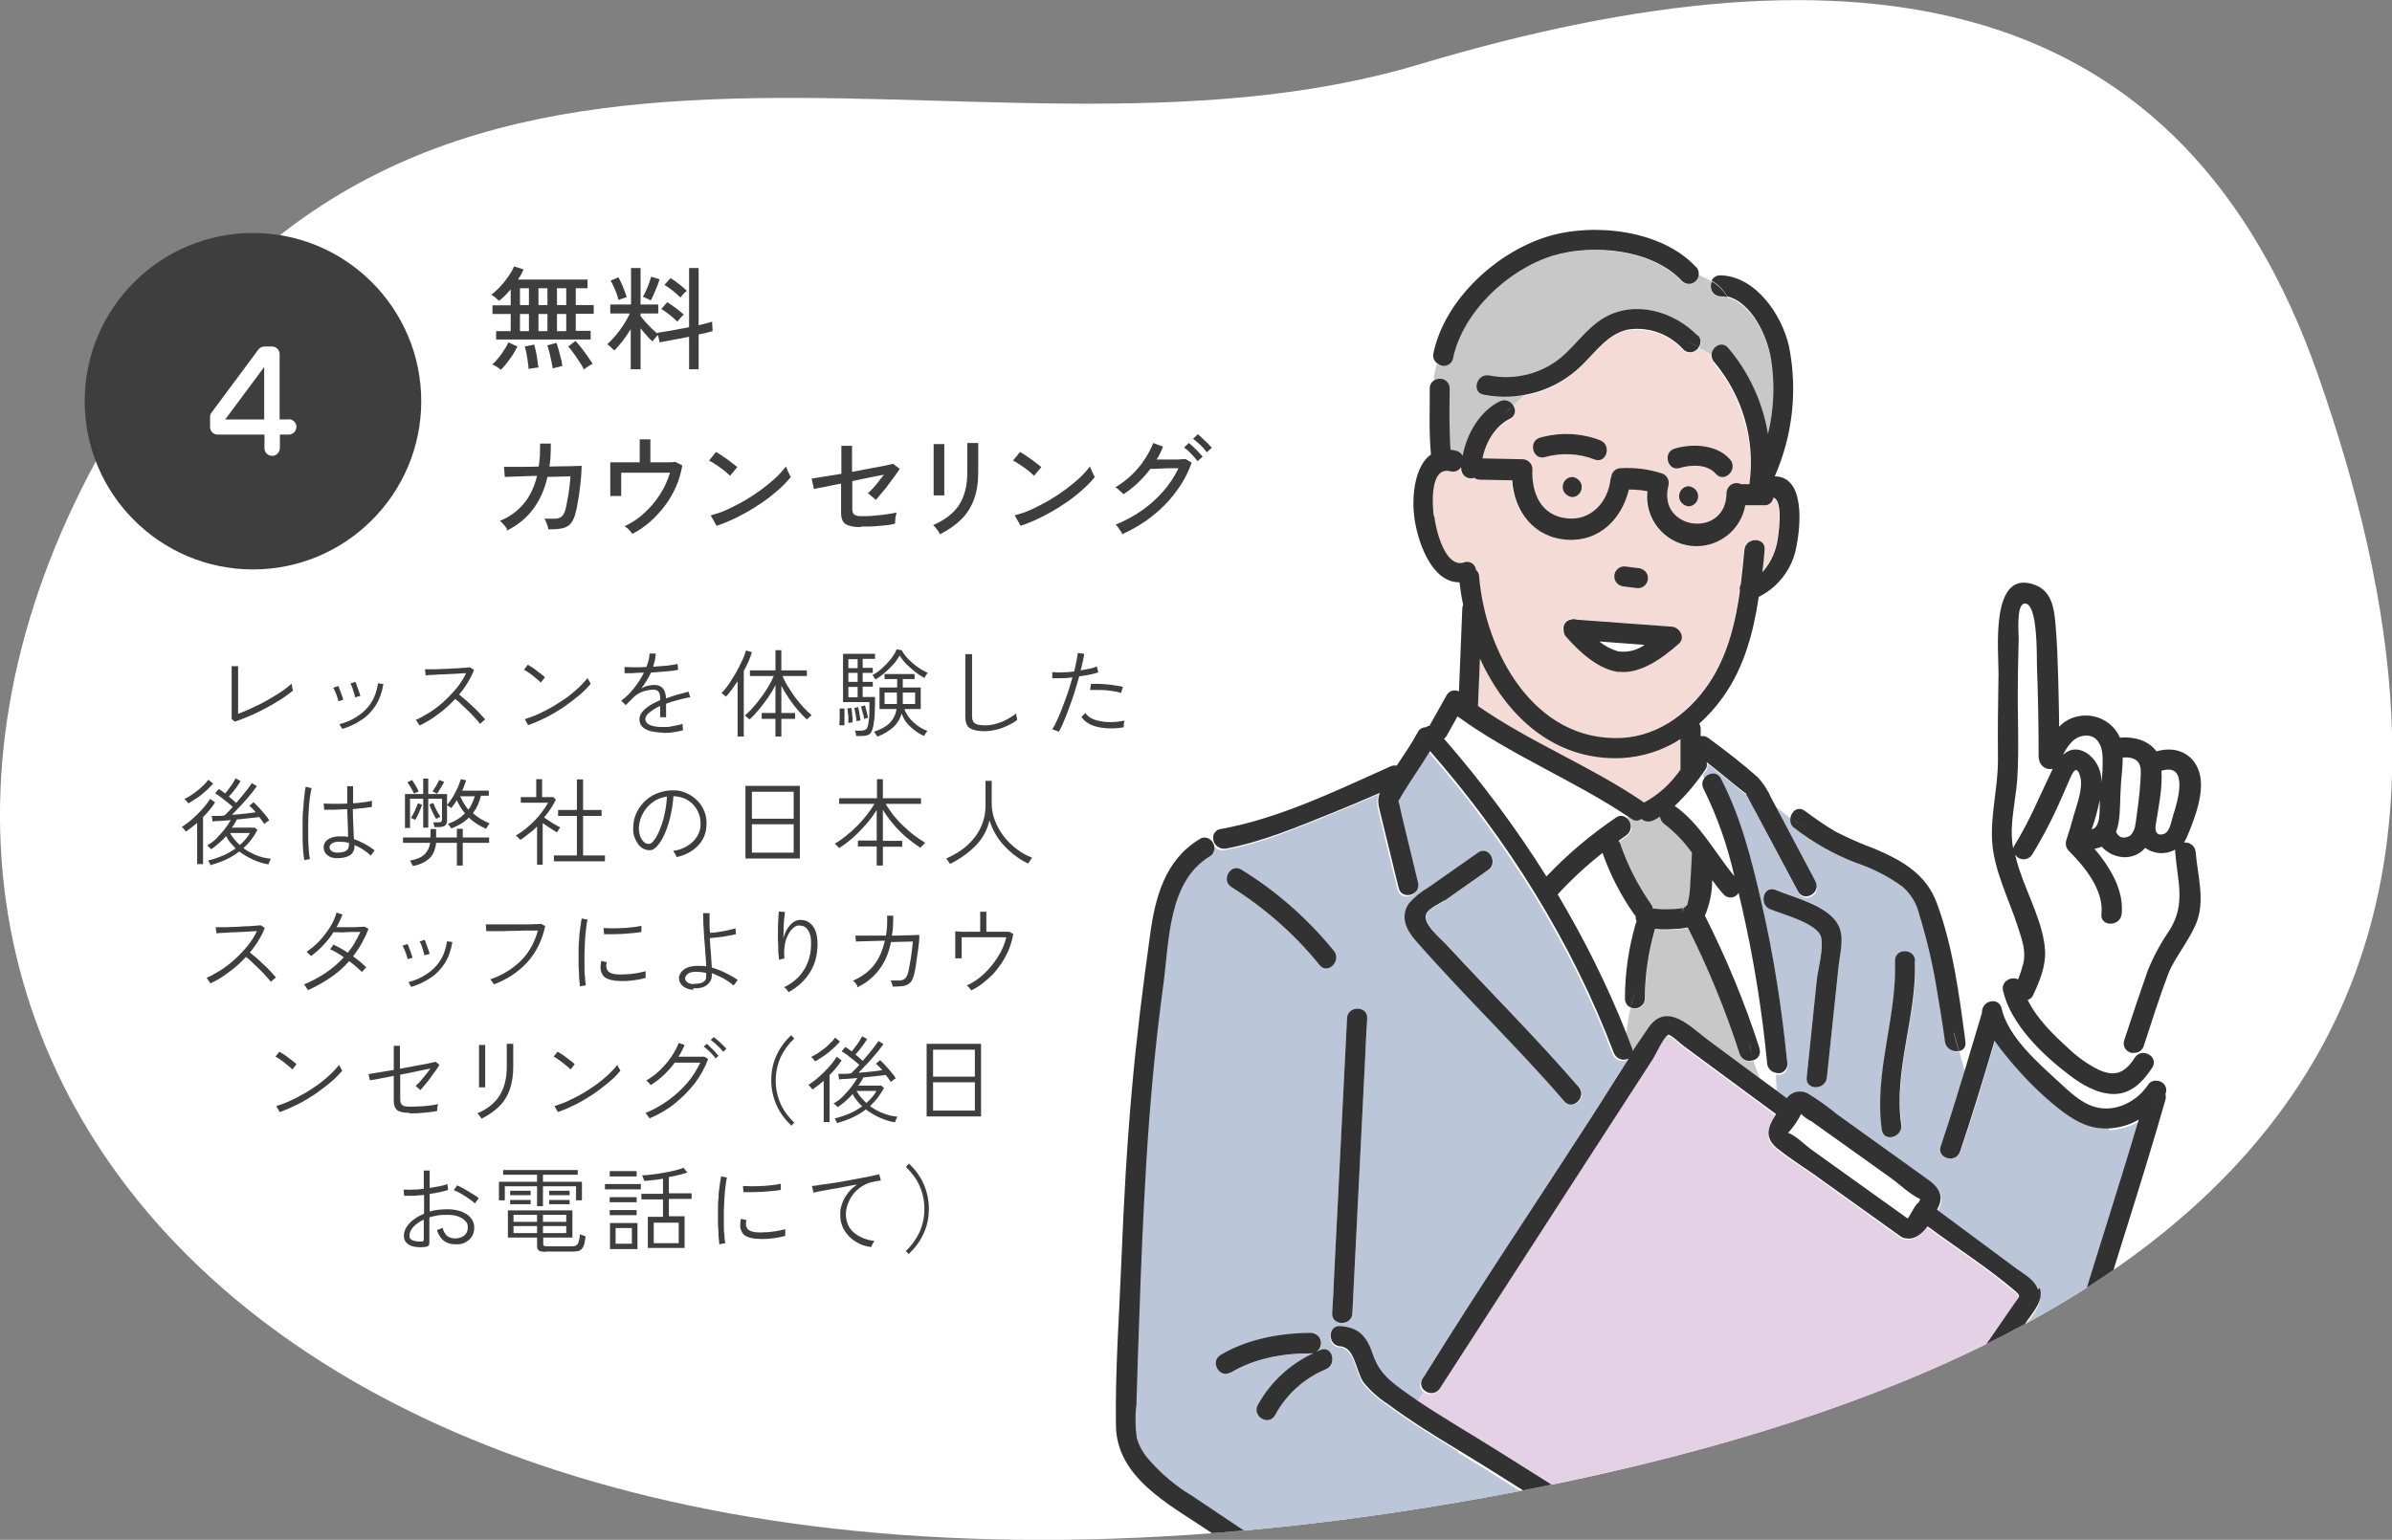 <?xml version="1.0" encoding="UTF-8"?>
<svg xmlns="http://www.w3.org/2000/svg" xmlns:xlink="http://www.w3.org/1999/xlink" version="1.1" viewBox="0 0 852.9 549.2">
  <rect x="0" y="0" width="852.9" height="549.2" fill="#808080" stroke="none"/>
  <defs>
    <style>
      .cls-1 {
        fill: none;
      }

      .cls-2 {
        fill: #c8c8c9;
      }

      .cls-3 {
        fill: #e4d1e6;
      }

      .cls-4 {
        fill: #323232;
      }

      .cls-5 {
        fill: #bbc6d8;
      }

      .cls-6 {
        fill: #f5dbd6;
      }

      .cls-7 {
        fill: #3e3e3e;
      }

      .cls-8 {
        fill: #fff;
      }

      .cls-9 {
        clip-path: url(#clippath);
      }

      .cls-10 {
        fill: #81c8ad;
      }
    </style>
    <clipPath id="clippath">
      <path class="cls-1" d="M37.2,159.1C148.6-37.2,345,71.1,505.9,23c158.1-47.3,272.5-26.7,320.6,110.7,56.4,161,48.7,334.4-287.2,398.6C105,615.2-87.1,378.2,37.2,159.1h0Z"/>
    </clipPath>
  </defs>
  <!-- Generator: Adobe Illustrator 28.6.0, SVG Export Plug-In . SVG Version: 1.2.0 Build 709)  -->
  <g>
    <g id="_レイヤー_1" data-name="レイヤー_1">
      <g>
        <path id="_パス_63084" data-name="パス_63084" class="cls-8" d="M37.2,159.1C148.6-37.2,345,71.1,505.9,23c158.1-47.3,272.5-26.7,320.6,110.7,56.4,161,48.7,334.4-287.2,398.6C105,615.2-87.1,378.2,37.2,159.1"/>
        <g>
          <g class="cls-9">
            <g>
              <path class="cls-7" d="M83.8,257.4l-1.2-.9c0-.3,0-.7,0-1.4,0-.6,0-1.4,0-2.3s0-1.7,0-2.7c0-.9,0-1.8,0-2.5v-4c0-.9,0-1.7,0-2.6s0-1.6,0-2.3c0-.6,0-1,0-1.1h2.3c0,.3,0,.8,0,1.5,0,.7,0,1.4,0,2.2v13.3c1.3-.5,2.6-1,4.1-1.7,1.4-.6,2.9-1.4,4.4-2.1,1.5-.8,2.9-1.6,4.2-2.4s2.6-1.6,3.7-2.4c1.1-.8,2-1.5,2.7-2.2,0,.1,0,.4.1.7,0,.4.1.7.2,1.1s.1.6.2.7c-1.1.9-2.5,1.9-4.1,3-1.7,1-3.4,2.1-5.3,3.1-1.9,1-3.8,2-5.7,2.8-1.9.8-3.7,1.5-5.4,2.1Z"/>
              <path class="cls-7" d="M120.6,250.1c0-.5-.2-1-.4-1.6-.2-.6-.4-1.2-.7-1.8-.2-.6-.5-1.1-.7-1.4l1.8-.6c.2.3.4.8.6,1.4s.5,1.3.7,1.9c.2.7.4,1.2.5,1.6l-1.8.5ZM122,260c0-.2-.3-.5-.5-.9-.2-.4-.4-.7-.5-.8,2.3-.6,4.5-1.5,6.4-2.8,1.9-1.2,3.6-2.8,4.9-4.8s2.1-4.3,2.5-7l1.9.3c-.5,3-1.4,5.5-2.8,7.7-1.4,2.1-3.1,3.9-5.2,5.2-2.1,1.4-4.3,2.4-6.7,3.1ZM126.6,248.8c0-.5-.2-1-.4-1.7s-.4-1.3-.6-1.9c-.2-.6-.5-1.1-.7-1.4l1.8-.6c.2.3.4.8.6,1.5s.5,1.3.7,1.9c.2.7.4,1.2.5,1.6l-1.8.5Z"/>
              <path class="cls-7" d="M149.6,258.7c0-.1-.2-.3-.4-.6s-.4-.5-.5-.8c-.2-.3-.4-.4-.5-.5,1.8-.8,3.5-1.8,5.3-2.9,1.8-1.2,3.5-2.5,5.1-4,1.6-1.5,3.1-3.1,4.4-4.7s2.4-3.4,3.2-5.1c-1,0-2.1.1-3.5.2-1.3,0-2.7.2-4.1.2-1.4,0-2.7.1-3.9.2-1.2,0-2.2.1-2.9.2l-.3-2.2c.5,0,1.3,0,2.4,0,1.1,0,2.3,0,3.7-.1,1.4,0,2.7-.1,4-.2,1.3,0,2.5-.1,3.6-.2,1.1,0,1.8-.2,2.3-.2l1.5.9c-.5,1.5-1.3,3-2.2,4.5-.9,1.5-1.9,2.9-3.1,4.3.7.6,1.5,1.3,2.4,2,.9.8,1.7,1.6,2.6,2.4.9.8,1.7,1.6,2.4,2.4.7.8,1.4,1.5,1.9,2.1-.1,0-.3.2-.6.5-.2.2-.5.4-.7.6-.2.2-.4.4-.5.5-.5-.6-1-1.3-1.8-2.1-.7-.8-1.5-1.6-2.3-2.4-.8-.8-1.7-1.6-2.5-2.4-.8-.8-1.6-1.5-2.3-2-1.9,2-3.9,3.9-6.2,5.5-2.2,1.7-4.4,3-6.6,4Z"/>
              <path class="cls-7" d="M192.8,243.4c-.2-.2-.6-.6-1.1-1-.5-.4-1.1-.9-1.7-1.4-.6-.5-1.2-.9-1.8-1.3s-1-.7-1.4-.8l1.4-1.8c.4.2.9.5,1.5.9.6.4,1.2.8,1.8,1.3.6.5,1.2.9,1.7,1.3s.9.7,1.1,1l-1.5,1.9ZM188.3,258.6l-1.2-2.1c1.6-.5,3.3-1.1,5-1.9,1.7-.8,3.5-1.7,5.2-2.7,1.7-1,3.3-2.1,4.9-3.2,1.5-1.1,2.9-2.3,4.2-3.5,1.2-1.2,2.3-2.3,3.1-3.4,0,.1.1.3.3.6s.3.6.5.9c.2.3.3.5.3.6-1.1,1.3-2.4,2.7-4.1,4.1-1.7,1.4-3.5,2.8-5.5,4.2-2,1.3-4.1,2.6-6.3,3.7-2.2,1.1-4.3,2-6.3,2.7Z"/>
              <path class="cls-7" d="M236.5,261.3c-1.6,0-3.1-.2-4.4-.5-1.3-.3-2.3-.9-3-1.5-.7-.7-1.1-1.6-1.1-2.7s.3-1.8,1-2.7c.7-.8,1.6-1.6,2.7-2.3,1.1-.7,2.4-1.3,3.7-1.9v-.4c0-1.3-.2-2.1-.6-2.6-.4-.5-1-.7-1.8-.7-1.2,0-2.5.2-3.9.7-1.4.5-2.5,1.3-3.5,2.3-.4.5-.9.9-1.3,1.3s-.8.8-1.2,1.2l-1.6-1.6c1.7-1.2,3.2-2.7,4.6-4.5,1.4-1.8,2.6-3.6,3.5-5.5-1.5,0-2.9.1-4.1.2-1.2,0-2.2,0-2.8,0v-2.2c.6,0,1.7.1,3.1.1s3,0,4.7-.1c.3-.9.6-1.7.8-2.5.2-.8.3-1.6.3-2.3h2.2c0,.9-.2,1.7-.3,2.4-.2.8-.4,1.5-.6,2.3,1.8-.1,3.5-.3,5.1-.4,1.6-.2,2.8-.4,3.6-.6l.2,2.1c-.6.1-1.5.3-2.5.4-1,.1-2.2.2-3.4.3-1.2.1-2.5.2-3.8.3-.4.9-.9,1.8-1.5,2.8-.6,1-1.2,1.9-1.9,2.8.7-.4,1.4-.7,2.3-.9s1.6-.3,2.3-.3c2.7,0,4,1.6,4.2,4.8,1.4-.5,2.8-1,4.2-1.4s2.7-.7,3.8-1l.6,2c-1.5.2-3,.6-4.5,1s-2.8.8-4.1,1.3v4.8h-2.1v-4c-1.6.7-2.8,1.5-3.8,2.3-1,.8-1.5,1.6-1.5,2.4s.6,1.7,1.7,2.1c1.1.5,2.6.7,4.5.7s2.2,0,3.5-.3,2.4-.4,3.6-.8c0,.1,0,.3,0,.6,0,.3,0,.6.1.9,0,.2,0,.3,0,.5,0,.1,0,.2,0,.3-1.2.3-2.3.5-3.6.7-1.2.2-2.4.2-3.5.2Z"/>
              <path class="cls-7" d="M263,262.7v-19.7c-.7,1-1.4,2-2.1,3-.7.9-1.4,1.8-2.1,2.5-.2-.2-.4-.5-.7-.7-.3-.2-.6-.4-.9-.6.7-.6,1.4-1.4,2.1-2.4.7-1,1.4-2,2.1-3.2.7-1.1,1.4-2.3,2-3.5.6-1.2,1.1-2.3,1.6-3.3.4-1.1.8-2,1-2.8l2.1.6c-.3,1-.7,2.1-1.2,3.3-.5,1.2-1.1,2.3-1.7,3.4v23.4h-2.2ZM276.5,262.7v-6.3h-4.9v-2.1h4.9v-10c-.7,1.5-1.6,3-2.7,4.6-1.1,1.5-2.2,3-3.3,4.3-1.1,1.3-2.2,2.5-3.2,3.4,0,0-.2-.2-.5-.4s-.5-.4-.7-.6c-.2-.2-.4-.3-.5-.4.9-.8,1.9-1.7,2.9-2.9,1-1.1,2-2.3,2.9-3.6,1-1.3,1.8-2.6,2.6-3.9s1.4-2.5,1.9-3.7h-8.5v-2h9.1v-7.2h2.1v7.2h9.1v2h-8.7c.5,1.2,1.1,2.4,1.9,3.7.8,1.3,1.7,2.6,2.6,3.9,1,1.3,2,2.5,3,3.6,1,1.1,2,2,2.9,2.8,0,0-.3.2-.5.4-.2.2-.5.4-.7.6s-.4.4-.5.5c-1-.9-2.1-2-3.2-3.3-1.1-1.3-2.2-2.7-3.2-4.2s-1.9-3-2.7-4.5v9.7h4.9v2.1h-4.9v6.3h-2.1Z"/>
              <path class="cls-7" d="M299.3,258.7c0-.5,0-1.1.1-1.9,0-.8,0-1.6,0-2.3,0-.8,0-1.4,0-1.8h1.7c0,.3,0,.9,0,1.7,0,.8,0,1.6,0,2.4,0,.8,0,1.4,0,1.9-.2,0-.4,0-.9,0-.4,0-.7,0-.9,0ZM305.3,262.5c0-.3-.1-.6-.2-1,0-.4-.2-.7-.3-.9h2.1c.9,0,1.5-.2,1.9-.5s.6-.9.8-1.9c.1-.6.2-1.3.3-2.1s.1-1.8.1-2.8c0-1,0-2,0-2.9h-9.4v-17.2h11.4v1.8h-4.4v3.2h3.6v1.8h-3.6v3.2h3.6v1.7h-3.6v3.7h4.4c0,1.9,0,3.7-.1,5.6,0,1.9-.3,3.4-.5,4.7-.3,1.4-.7,2.4-1.3,2.9-.6.5-1.6.7-3,.7h-1.8ZM302.5,257.9c0-.4,0-1,0-1.7s0-1.4-.2-2c0-.7-.1-1.2-.2-1.5l1.5-.2c0,.4.1.9.2,1.6,0,.7.1,1.3.2,2,0,.7,0,1.2,0,1.6,0,0-.2,0-.4,0-.2,0-.5,0-.7.1s-.4,0-.5,0ZM302.5,238.3h3.3v-3.2h-3.3v3.2ZM302.5,243.2h3.3v-3.2h-3.3v3.2ZM302.5,248.7h3.3v-3.7h-3.3v3.7ZM305.4,257.3c0-.5,0-1-.2-1.6,0-.6-.2-1.2-.3-1.8s-.2-1.1-.3-1.4l1.4-.3c.1.4.2.9.3,1.5.1.6.2,1.2.3,1.8s.2,1.1.2,1.5c0,0-.2,0-.4,0s-.5.1-.7.2c-.2,0-.4,0-.4.1ZM308.1,256.5c0-.7-.2-1.4-.5-2.3-.2-.9-.4-1.6-.6-2.2l1.4-.4c.1.4.3.8.4,1.4s.3,1.1.4,1.6c.1.5.2,1,.3,1.4,0,0-.2,0-.4.1-.2,0-.4.2-.6.2-.2,0-.3.1-.4.1ZM312.2,242.4c0,0-.2-.2-.3-.5-.2-.2-.4-.4-.5-.7s-.3-.4-.4-.4c.8-.4,1.7-.9,2.5-1.6.9-.7,1.7-1.4,2.5-2.3.8-.8,1.6-1.7,2.2-2.6s1.2-1.8,1.5-2.7l1.8.3c.6,1.1,1.4,2.2,2.4,3.2,1,1,2.1,2,3.3,2.8,1.2.9,2.4,1.5,3.6,2.1,0,0-.2.3-.4.5-.2.3-.4.5-.5.8-.2.3-.3.5-.3.5-1.1-.6-2.2-1.3-3.3-2.2-1.1-.9-2.2-1.8-3.2-2.8-1-1-1.7-2-2.3-3-.6,1-1.3,2.1-2.3,3.2-1,1.1-2,2.1-3.1,3-1.1.9-2.1,1.7-3,2.2ZM312.8,262.7c0,0-.1-.3-.3-.5-.2-.2-.3-.5-.5-.7-.2-.2-.3-.4-.4-.5,2.4-.8,4.3-1.8,5.6-3.1s2.1-2.9,2.5-5h-6.1v-7.7h6.3v-3h-4.5v-1.8h10.7v1.8h-4.2v3h6.4v7.7h-5.8c.6,1.8,1.7,3.3,3.2,4.7,1.5,1.4,3.1,2.4,5,3.1,0,0-.2.2-.4.5-.2.3-.4.5-.5.8-.2.2-.3.4-.3.5-1.7-.7-3.2-1.8-4.7-3.1s-2.6-2.9-3.3-4.9c-.6,2-1.6,3.6-3,4.9-1.5,1.3-3.3,2.4-5.5,3.3ZM315.5,251.1h4.3c0-.1,0-.3,0-.4v-3.7h-4.4v4.1ZM321.8,251.1h4.5v-4.1h-4.4v3.7c0,.1,0,.3,0,.4Z"/>
              <path class="cls-7" d="M350.9,260.8c-2.3,0-4-.4-5.1-1.1-1.1-.7-1.6-2.1-1.6-4.1v-22.3h2.4c0,.5,0,1.1,0,2,0,.9,0,1.9,0,3.1,0,.8,0,1.8,0,2.8,0,1,0,2.1,0,3.2v11c0,1.2.3,2.1,1,2.6.7.5,1.9.7,3.6.7s2.7-.2,4.1-.6,2.7-.9,3.9-1.6c1.2-.7,2.3-1.3,3.2-2.1,0,.1,0,.4,0,.7,0,.4.1.7.2,1,0,.3,0,.6.1.7-1.1.8-2.3,1.5-3.6,2.1-1.3.6-2.6,1.1-4,1.4-1.4.3-2.7.5-4,.5Z"/>
              <path class="cls-7" d="M377.4,261c-.3-.2-.6-.4-1.1-.5s-.8-.3-1.1-.4c.6-.9,1.2-2.1,1.8-3.4.6-1.4,1.3-2.9,1.9-4.6s1.3-3.4,1.9-5.2c.6-1.8,1.1-3.6,1.6-5.3-1.4.2-2.8.3-4,.3-1.3,0-2.4,0-3.2,0v-2.2c.9.1,2.1.2,3.5.1,1.4,0,2.8-.1,4.3-.3.3-1.3.6-2.5.8-3.6.2-1.1.4-2.1.5-3l2.3.3c-.1.8-.3,1.7-.5,2.7s-.5,2.1-.8,3.2c1.1-.2,2.2-.4,3.2-.6,1-.2,1.9-.5,2.6-.8l.5,2.1c-.7.3-1.7.5-2.9.8-1.2.2-2.5.5-3.9.6-.5,1.8-1,3.6-1.6,5.5-.6,1.9-1.2,3.7-1.9,5.5-.6,1.8-1.3,3.4-1.9,4.9-.6,1.5-1.2,2.8-1.8,3.8ZM400.7,259.4c-2.4.4-4.7.5-6.7.3s-3.8-.6-5.2-1.3c-1.4-.7-2.5-1.6-3.2-2.7l1.4-1.4c1,1.5,2.7,2.4,5.2,2.9,2.5.5,5.4.5,8.8-.2-.1.3-.2.7-.3,1.2,0,.5,0,.9,0,1.2ZM399.8,247.2c-1-.4-2.2-.6-3.6-.8-1.3-.2-2.7-.3-4-.3s-2.5,0-3.5,0l.3-2.2c.7,0,1.6,0,2.6,0,1,0,2.1.1,3.1.2,1.1.1,2.1.2,3.1.4,1,.1,1.9.3,2.6.5l-.7,2.2Z"/>
              <path class="cls-7" d="M70.3,308.3v-14.8c-1.4,1.2-2.7,2.2-4,3.1,0,0-.2-.2-.4-.5s-.4-.5-.6-.7c-.2-.2-.4-.4-.5-.4.7-.5,1.6-1.1,2.6-1.9s1.9-1.6,2.9-2.6,1.9-1.9,2.7-2.9c.8-1,1.5-1.9,1.9-2.7l1.8,1.3c-1.2,1.8-2.6,3.6-4.3,5.2v16.8h-2.1ZM67.2,286.6c0,0-.2-.2-.4-.5s-.4-.5-.6-.7c-.2-.2-.4-.4-.5-.4,1-.5,2.1-1.1,3.2-1.9,1.1-.8,2.2-1.6,3.1-2.5,1-.9,1.7-1.7,2.3-2.5l1.7,1.4c-.8.9-1.7,1.8-2.7,2.7-1,.9-2.1,1.8-3.2,2.5s-2.1,1.4-3,1.9ZM75.1,308.7c0-.2-.2-.6-.4-.9s-.3-.7-.5-.9c1.8-.4,3.5-1,5.2-1.7,1.7-.7,3.2-1.6,4.6-2.6-.7-.7-1.3-1.4-1.9-2.1-.6-.7-1.1-1.5-1.5-2.3-.8,1-1.7,1.8-2.6,2.6-.9.8-1.8,1.5-2.7,2.1,0,0-.2-.2-.4-.4-.2-.2-.4-.4-.6-.6-.2-.2-.4-.3-.5-.3,1-.6,2.1-1.3,3.1-2.3,1-1,2-2.1,3-3.3.9-1.2,1.7-2.3,2.4-3.5-1.4.1-2.7.2-3.8.3-1.2,0-2.1.1-2.7.2l-.3-2c.6,0,1.3,0,2.1,0,.8,0,1.6,0,2.5-.2.4-.4.8-.8,1.3-1.3.5-.5,1-1.1,1.6-1.7-.6-.5-1.2-1.1-2-1.7-.8-.6-1.5-1.2-2.3-1.8-.8-.6-1.4-1-2-1.3l1.3-1.6c.7.4,1.5,1,2.3,1.6.4-.5.9-1.1,1.4-1.8.5-.7,1-1.3,1.4-2s.7-1.2.9-1.6l1.8,1c-.3.5-.7,1.1-1.2,1.8-.5.7-1,1.3-1.5,2-.5.6-1,1.2-1.5,1.7.5.4,1,.8,1.4,1.2s.9.7,1.2,1.1c.7-.9,1.5-1.7,2.2-2.6.7-.9,1.4-1.7,2-2.5.6-.8,1.1-1.5,1.4-2l1.8,1.1c-.5.7-1.1,1.5-1.8,2.4-.7.9-1.5,1.8-2.3,2.7-.8.9-1.6,1.9-2.5,2.7-.8.9-1.6,1.7-2.3,2.4,1.6-.1,3.1-.2,4.6-.4s2.8-.3,3.9-.5c-.4-.5-.8-.9-1.2-1.3-.4-.4-.7-.7-1.1-1l1.5-1.3c.5.5,1.2,1.1,1.9,1.9.7.8,1.4,1.6,2.1,2.4.7.8,1.2,1.5,1.6,2.2,0,0-.2.2-.5.3-.3.2-.5.4-.8.6-.2.2-.4.3-.5.4-.2-.4-.5-.8-.8-1.2-.3-.4-.6-.9-1-1.3-.8.1-2,.3-3.4.4-1.5.2-3,.3-4.6.5-.2.5-.5,1-.8,1.5s-.6,1-1,1.4h8.2l1,.8c-1.3,2.5-3,4.7-5,6.5,1.3,1,2.8,1.8,4.5,2.5,1.7.7,3.4,1.1,5.3,1.3-.2.2-.3.6-.5,1-.2.4-.3.8-.4,1-1.9-.3-3.7-.9-5.5-1.7-1.8-.8-3.4-1.8-4.9-2.9-1.5,1.2-3.1,2.1-4.8,2.9-1.7.8-3.6,1.4-5.5,2ZM85.5,301.4c.7-.6,1.4-1.3,2-2s1.2-1.5,1.6-2.3h-7.1c.9,1.6,2.1,3,3.5,4.3Z"/>
              <path class="cls-7" d="M108.5,306.7c-.2-.8-.3-1.9-.4-3.2s-.2-2.8-.2-4.5c0-1.6,0-3.3,0-5.1,0-1.8,0-3.5.2-5.2s.2-3.2.4-4.6c.1-1.4.3-2.6.5-3.5l2.1.5c-.2.8-.4,1.9-.6,3.3-.2,1.3-.3,2.8-.4,4.4-.1,1.6-.2,3.3-.2,5,0,1.7,0,3.4,0,5,0,1.6.1,3.1.2,4.4.1,1.3.2,2.4.4,3.2l-2.1.4ZM120.2,306.1c-1.5,0-2.7-.4-3.6-1.2-.8-.7-1.2-1.6-1.2-2.7,0-.7.2-1.3.6-1.9.4-.6,1.1-1.1,1.9-1.4.9-.4,1.9-.6,3.1-.6s1,0,1.6,0c.5,0,1,.1,1.5.2,0-1.1,0-2.5-.1-4.2s-.1-3.6-.2-5.7c-1.5,0-3,.2-4.5.2-1.5,0-2.7,0-3.7,0l-.2-2.2c.9,0,2.1.1,3.7.1s3.1,0,4.7-.1c0-1,0-2,0-3,0-1,0-2.1,0-3.2h2.1c0,2.1,0,4.1,0,6.1,1.5-.1,2.8-.2,4-.4s2.1-.3,2.7-.5v2.2c-.6.1-1.6.2-2.8.4-1.2.1-2.5.2-4,.4,0,2.3.1,4.3.2,6.2s.1,3.3.2,4.5c2.4.8,4.9,2.1,7.4,4,0,0-.2.2-.4.5-.2.3-.4.6-.6.8-.2.3-.3.5-.3.6-1-.9-2.1-1.7-3-2.3-1-.6-1.9-1.1-2.9-1.5v.3c0,1.6-.6,2.7-1.7,3.4-1.2.7-2.7,1-4.6,1ZM120.3,304.1c1.3,0,2.3-.2,3-.6.7-.4,1.1-1.1,1.1-2s0-.2,0-.4c0-.1,0-.3,0-.5-.5-.1-1.1-.2-1.6-.3-.5,0-1.1,0-1.7-.1-1.2,0-2.1.2-2.7.6-.6.4-.9.9-.9,1.4,0,.5.2.9.7,1.3.5.4,1.2.6,2.2.6Z"/>
              <path class="cls-7" d="M147.2,308.8c0,0-.1-.3-.3-.5-.1-.3-.3-.5-.4-.8s-.3-.5-.4-.5c2.4-.5,4.2-1.2,5.3-2.3,1.1-1.1,1.7-2.4,2-4.1h-9.7v-1.9h9.8v-3h2v3h7.4v-3.1h2.1v3.1h9.4v1.9h-9.4v8.1h-2.1v-8.1h-7.4c-.1,1.4-.5,2.6-1,3.7-.5,1.1-1.4,2-2.6,2.8-1.2.8-2.7,1.4-4.7,1.8ZM173.3,295.6c-2.3-1-4.4-2.3-6.1-4-1.7,1.7-3.8,2.9-6.3,3.9,0-.1-.1-.3-.3-.5-.2-.2-.3-.5-.5-.7-.2-.2-.3-.4-.4-.5,2.5-.8,4.5-2.1,6.1-3.7-.6-.7-1.1-1.4-1.6-2.2s-.9-1.6-1.3-2.5c-.6,1-1.3,1.9-2,2.8-.1,0-.4-.3-.7-.5s-.6-.4-.8-.5v5.3c0,.9-.2,1.6-.7,1.9-.5.4-1.2.6-2.1.6h-1.7c0-.2-.1-.5-.2-.9,0-.4-.2-.6-.3-.8h1.9c.5,0,.8,0,1-.2.2-.2.3-.5.3-.9v-7.3h-4.9v10.3h-1.8v-10.3h-4.7v10.4h-1.8v-12.1h6.5v-5.5h1.8v5.5h6.7v3.9c.7-.8,1.4-1.8,2.1-2.9.6-1.1,1.2-2.2,1.7-3.3.5-1.1.8-2.1,1.1-3l1.9.4c-.4,1.2-.8,2.5-1.4,3.7h9.5v1.8h-2.8c-.6,2.4-1.5,4.5-2.9,6.2.9.8,1.8,1.5,2.8,2.1,1,.6,2.1,1.1,3.2,1.6,0,0-.2.3-.4.5-.2.3-.4.5-.5.8-.2.2-.3.4-.3.5ZM147.6,283c-.3-.7-.7-1.3-1.1-2.1-.4-.7-.9-1.3-1.2-1.9l1.6-.8c.4.6.9,1.3,1.3,2,.4.7.8,1.4,1.1,2.1,0,0-.2,0-.5.2-.2.1-.5.2-.7.3s-.4.2-.5.2ZM148,292.4c0,0-.2-.1-.4-.2s-.4-.2-.7-.3c-.2-.1-.4-.2-.4-.2.5-.7,1-1.5,1.4-2.5.5-1,.8-1.9,1.1-2.7l1.5.5c-.3.9-.6,1.8-1.1,2.8-.4,1-.9,1.9-1.4,2.7ZM155.6,292.2c-.5-.8-1-1.7-1.4-2.6-.4-.9-.8-1.8-1.1-2.7l1.4-.5c.3.8.7,1.6,1.1,2.5.5.9,1,1.7,1.4,2.4,0,0-.2,0-.4.2-.2.1-.4.2-.7.4-.2.1-.4.2-.4.3ZM155.7,283c0,0-.2-.1-.4-.2-.2-.1-.4-.2-.6-.3-.2-.1-.4-.2-.5-.2.4-.6.8-1.3,1.3-2,.4-.8.8-1.5,1.1-2.1l1.8.7c-.4.7-.8,1.4-1.3,2.2-.5.8-.9,1.5-1.3,2ZM167,288.8c1-1.3,1.7-2.9,2.3-4.8h-5.2c.8,1.8,1.7,3.4,2.9,4.8Z"/>
              <path class="cls-7" d="M191.5,308.5v-13.7c-.9.9-1.9,1.8-2.9,2.5-1,.8-2,1.6-3.1,2.3,0-.1-.2-.3-.4-.5-.2-.2-.4-.4-.7-.7-.2-.2-.4-.4-.5-.4,1.1-.6,2.3-1.4,3.4-2.3s2.2-1.9,3.3-3c1.1-1.1,2-2.2,2.8-3.3.8-1.1,1.5-2.1,2-3.1h-9.7v-2h5.5v-6.4h2.1v6.4h4l.9.9c-.6,1.2-1.2,2.3-1.9,3.3-.7,1.1-1.5,2.1-2.3,3.1.6.4,1.2.8,2,1.3.7.5,1.4.9,2.1,1.3s1.2.7,1.7.9c0,0-.2.2-.4.5-.2.3-.4.5-.5.8-.2.2-.3.4-.3.5-.7-.4-1.5-.9-2.4-1.5-.9-.6-1.8-1.2-2.7-1.8v14.8h-2.1ZM197.5,307.2v-2.1h8.2v-14.1h-6.7v-2.1h6.7v-10.9h2.2v10.9h6.6v2.1h-6.6v14.1h7.8v2.1h-18.1Z"/>
              <path class="cls-7" d="M241.2,305.6c0-.3-.3-.7-.5-1.1-.3-.4-.5-.8-.7-1,2-.3,3.7-.9,5.1-1.8,1.5-.9,2.6-2,3.4-3.3.8-1.3,1.3-2.7,1.3-4.2,0-1.4-.1-2.7-.6-3.9-.4-1.2-1.1-2.3-1.9-3.2-.8-.9-1.8-1.6-3-2.2-1.1-.5-2.4-.8-3.7-.9h-.5c-.1,2.3-.5,4.6-1,6.9-.5,2.3-1.2,4.4-2,6.3-.8,1.9-1.8,3.5-2.9,4.7-.7.7-1.3,1.2-2.1,1.3s-1.5,0-2.3-.3c-.8-.3-1.5-.9-2.1-1.6-.6-.8-1.1-1.7-1.5-2.8s-.5-2.3-.4-3.6c0-1.9.5-3.7,1.3-5.3.8-1.6,1.9-3,3.2-4.2,1.4-1.2,2.9-2.1,4.7-2.7s3.6-.9,5.6-.8c1.5,0,3,.4,4.4,1.1,1.4.6,2.6,1.5,3.7,2.6,1.1,1.1,1.9,2.4,2.5,3.9.6,1.5.8,3.1.7,4.9-.1,2.8-1.1,5.2-3,7.2-1.9,2-4.4,3.4-7.7,4.1ZM230.4,300.8c.3.1.6.2,1,.2s.8-.2,1.2-.6c1-1,1.8-2.4,2.5-4.1.7-1.7,1.4-3.6,1.8-5.7.5-2.1.8-4.3.9-6.5-1.9.3-3.6.9-5,2-1.5,1-2.6,2.3-3.5,3.9-.9,1.6-1.4,3.3-1.5,5.1,0,1.4.2,2.7.7,3.7s1.2,1.7,1.9,2.1Z"/>
              <path class="cls-7" d="M265.8,306.2v-25.9h19.4v25.9h-19.4ZM268.1,292h14.9v-9.6h-14.9v9.6ZM268.1,304.1h14.9v-10.1h-14.9v10.1Z"/>
              <path class="cls-7" d="M312.6,308.6v-6.7h-6.7v-2.1h6.7v-10.9c-1,1.6-2.2,3.3-3.7,5s-3,3.3-4.7,4.8-3.4,2.8-5,3.8c0-.1-.2-.3-.4-.5-.2-.2-.4-.4-.7-.7-.2-.2-.4-.4-.5-.4,1.4-.7,2.7-1.7,4.1-2.8,1.4-1.1,2.7-2.3,4-3.6,1.3-1.3,2.4-2.6,3.5-4,1-1.3,1.9-2.6,2.6-3.8h-12.6v-2h13.5v-6.8h2.1v6.8h13.6v2h-12.6c.7,1.3,1.7,2.6,2.7,4,1.1,1.3,2.2,2.6,3.5,3.8,1.3,1.2,2.6,2.4,3.9,3.4,1.4,1,2.7,1.9,4,2.7,0,0-.3.2-.5.5-.2.2-.5.5-.7.7s-.4.4-.5.6c-1.8-1.2-3.5-2.5-5.2-3.9-1.7-1.5-3.2-3-4.6-4.7-1.4-1.7-2.6-3.3-3.6-5v11.1h6.9v2.1h-6.9v6.7h-2.1Z"/>
              <path class="cls-7" d="M338.7,308.1c0-.1-.2-.3-.4-.6s-.3-.5-.5-.8c-.2-.3-.3-.4-.4-.5,2.9-1.3,5.4-2.8,7.5-4.7s3.7-4,4.8-6.4c1.1-2.4,1.7-5,1.7-7.9v-8.7h2.2v8.1c0,2.1.4,4.2,1.2,6.2.8,2,1.8,3.8,3.2,5.6,1.3,1.7,2.9,3.2,4.6,4.5,1.7,1.3,3.5,2.3,5.4,3,0,0-.2.3-.4.6-.2.3-.4.6-.6.9-.2.3-.3.5-.4.6-3.2-1.5-5.9-3.6-8.4-6.2s-4.2-5.6-5.4-9.2c-.8,3.5-2.5,6.6-5,9.1s-5.5,4.7-9,6.4Z"/>
              <path class="cls-7" d="M75,350.7c0-.1-.2-.3-.4-.6s-.4-.5-.5-.8c-.2-.3-.4-.4-.5-.5,1.8-.8,3.5-1.8,5.3-2.9,1.8-1.2,3.5-2.5,5.1-4,1.6-1.5,3.1-3.1,4.4-4.7s2.4-3.4,3.2-5.1c-1,0-2.1.1-3.5.2-1.3,0-2.7.2-4.1.2-1.4,0-2.7.1-3.9.2-1.2,0-2.2.1-2.9.2l-.3-2.2c.5,0,1.3,0,2.4,0,1.1,0,2.3,0,3.7-.1,1.4,0,2.7-.1,4-.2,1.3,0,2.5-.1,3.6-.2,1.1,0,1.8-.2,2.3-.2l1.5.9c-.5,1.5-1.3,3-2.2,4.5-.9,1.5-1.9,2.9-3.1,4.3.7.6,1.5,1.3,2.4,2,.9.8,1.7,1.6,2.6,2.4.9.8,1.7,1.6,2.4,2.4.7.8,1.4,1.5,1.9,2.1-.1,0-.3.2-.6.5-.2.2-.5.4-.7.6-.2.2-.4.4-.5.5-.5-.6-1-1.3-1.8-2.1-.7-.8-1.5-1.6-2.3-2.4-.8-.8-1.7-1.6-2.5-2.4-.8-.8-1.6-1.5-2.3-2-1.9,2-3.9,3.9-6.2,5.5-2.2,1.7-4.4,3-6.6,4Z"/>
              <path class="cls-7" d="M109.7,353c0-.2-.2-.4-.4-.6-.2-.3-.3-.5-.5-.8-.2-.2-.3-.4-.4-.5,2.7-1.1,5.3-2.5,7.7-4.1s4.6-3.5,6.5-5.6c-.8-.6-1.7-1.1-2.5-1.6s-1.6-.9-2.4-1.2l1.2-1.7c.8.4,1.6.8,2.5,1.3.9.5,1.7,1,2.6,1.6.9-1.1,1.8-2.3,2.5-3.6.7-1.2,1.4-2.5,2-3.8-.7,0-1.5,0-2.5,0-1,0-1.9,0-2.9.1s-1.9,0-2.6,0c-.8,0-1.3,0-1.6,0-1,1.6-2.2,3.1-3.6,4.6-1.3,1.4-2.8,2.7-4.4,3.9,0-.1-.2-.3-.5-.5s-.4-.4-.6-.6c-.2-.2-.4-.4-.5-.4,1.6-1.1,3.2-2.4,4.6-3.9s2.6-3.1,3.7-4.8c1.1-1.7,1.9-3.5,2.4-5.3l2.1.7c-.3.8-.6,1.5-1,2.3s-.7,1.5-1.1,2.2c.7,0,1.6,0,2.5,0s1.9,0,2.9,0c1,0,1.8,0,2.7-.1.8,0,1.4,0,1.9-.1l1.4.8c-.7,1.8-1.5,3.5-2.4,5.1-.9,1.6-2,3.2-3.1,4.7.9.7,1.8,1.3,2.6,2,.8.7,1.5,1.3,2.1,1.9,0,0-.2.2-.5.5-.2.2-.4.5-.6.7-.2.2-.4.4-.4.5-.6-.6-1.3-1.2-2.1-1.9s-1.6-1.4-2.5-2c-1.9,2.2-4.2,4.2-6.7,5.9s-5.2,3.2-8.1,4.5Z"/>
              <path class="cls-7" d="M145.3,342.1c0-.5-.2-1-.4-1.6-.2-.6-.4-1.2-.7-1.8-.2-.6-.5-1.1-.7-1.4l1.8-.6c.2.3.4.8.6,1.4s.5,1.3.7,1.9c.2.7.4,1.2.5,1.6l-1.8.5ZM146.6,352c0-.2-.3-.5-.5-.9-.2-.4-.4-.7-.5-.8,2.3-.6,4.5-1.5,6.4-2.8,1.9-1.2,3.6-2.8,4.9-4.8s2.1-4.3,2.5-7l1.9.3c-.5,3-1.4,5.5-2.8,7.7-1.4,2.1-3.1,3.9-5.2,5.2-2.1,1.4-4.3,2.4-6.7,3.1ZM151.3,340.8c0-.5-.2-1-.4-1.7s-.4-1.3-.6-1.9c-.2-.6-.5-1.1-.7-1.4l1.8-.6c.2.3.4.8.6,1.5s.5,1.3.7,1.9c.2.7.4,1.2.5,1.6l-1.8.5Z"/>
              <path class="cls-7" d="M176.2,351.3c0-.1-.2-.3-.3-.6-.2-.3-.4-.5-.6-.8-.2-.3-.4-.5-.5-.6,4.4-1.5,8-3.8,10.9-6.6,2.9-2.9,4.9-6.5,6.1-10.8-.9,0-2,0-3.4,0-1.3,0-2.8,0-4.3.1-1.5,0-3,0-4.4.1-1.4,0-2.7,0-3.8,0-1.1,0-2,0-2.5,0l-.2-2.4c.5,0,1.3,0,2.3,0s2.2,0,3.6,0c1.3,0,2.7,0,4.1,0,1.4,0,2.8,0,4.1,0,1.3,0,2.5,0,3.5-.1,1,0,1.7,0,2.1-.1l1.5.8c-1.1,5.1-3.2,9.4-6.4,12.9-3.2,3.5-7.1,6.1-11.9,7.9Z"/>
              <path class="cls-7" d="M206.8,351.9c-.1-.8-.2-1.9-.3-3.1,0-1.3-.1-2.6-.2-4.2,0-1.5,0-3.1,0-4.7,0-1.6,0-3.2.2-4.7,0-1.5.2-3,.4-4.3.2-1.3.3-2.4.5-3.3l2.1.4c-.2.8-.4,1.9-.5,3.1-.2,1.3-.3,2.7-.4,4.2,0,1.5-.2,3.1-.2,4.6,0,1.6,0,3.1,0,4.6s0,2.8.2,4c0,1.2.2,2.2.3,2.9l-2.1.4ZM219.1,349.7c-1.2-.1-2.1-.4-2.9-.8-.8-.4-1.3-1-1.6-1.8-.6-1.1-.6-2.6-.2-4.4l2,.5c-.2.6-.3,1.2-.2,1.6,0,.5.2.9.4,1.3.5.8,1.5,1.2,3,1.4,1,.1,2.2.1,3.5,0,1.3,0,2.6-.2,3.9-.4s2.4-.5,3.2-.7c0,.1,0,.3,0,.7,0,.3,0,.7,0,1,0,.3,0,.6,0,.7-1.8.5-3.7.8-5.7,1s-3.7.1-5.3,0ZM215.4,333.2l-.2-2.2c.8,0,1.8.1,3,.1s2.4,0,3.7-.1c1.3,0,2.5-.2,3.7-.3,1.2-.1,2.2-.3,3.1-.5v2.2c-.9.2-1.9.3-3.1.4-1.2.1-2.4.2-3.6.3-1.2,0-2.4.1-3.6.1s-2.1,0-2.9,0Z"/>
              <path class="cls-7" d="M247.3,353c-1.2,0-2.1-.3-2.9-.7-.8-.4-1.3-.9-1.7-1.5-.4-.6-.6-1.3-.6-2,0-.7.3-1.4.8-2.1.5-.6,1.2-1.2,2.2-1.6s2.1-.6,3.5-.6c.5,0,1,0,1.6,0,.5,0,1.1.1,1.6.2,0-1.4-.2-3-.3-4.7-.1-1.7-.2-3.5-.4-5.3-.1-1.8-.2-3.5-.3-5,0-1.6-.1-2.9-.1-4h2.3c0,.9,0,2,0,3.2s0,2.5.2,3.8c.9,0,1.9-.1,3-.3s2.2-.3,3.3-.6c1.1-.2,2-.5,2.8-.7,0,0,0,.3,0,.6,0,.3,0,.6.1.9,0,.3,0,.5,0,.6-.8.2-1.7.4-2.9.6-1.1.2-2.3.4-3.4.5-1.2.1-2.2.2-3,.3.1,1.9.2,3.8.4,5.6.1,1.9.2,3.5.3,4.9,1.7.5,3.3,1.1,4.9,1.9,1.6.8,3.1,1.6,4.4,2.6-.1,0-.3.2-.5.5-.2.3-.4.6-.6.8-.2.3-.3.5-.4.6-1.2-1-2.5-1.9-3.8-2.6-1.3-.7-2.7-1.3-4-1.8,0,.2,0,.4,0,.5s0,.3,0,.4c0,1.3-.6,2.4-1.7,3.3-1.1.9-2.8,1.3-5,1.2ZM247.3,350.9c1.3,0,2.4-.1,3.2-.5s1.3-1.1,1.3-1.9,0-.5,0-.7c0-.2,0-.5,0-.8-.6-.1-1.2-.2-1.8-.3-.6,0-1.2-.1-1.7-.1-1.3,0-2.4.2-3,.7s-1,1-1,1.6c0,.5.2,1,.7,1.4s1.3.7,2.4.7Z"/>
              <path class="cls-7" d="M281.2,353.9c-.2-.3-.4-.6-.7-1-.3-.3-.6-.6-.9-.8,1.9-.9,3.6-2.1,5.1-3.6,1.4-1.5,2.5-3.2,3.3-5.2s1.2-4.1,1.2-6.5-.2-3.1-.6-4.1c-.4-1-1-1.7-1.6-2.1-.7-.4-1.4-.5-2.3-.5-.7,0-1.3.4-2,1-.7.6-1.2,1.4-1.8,2.5s-.9,2.3-1.1,3.7c-.2,1.4-.3,2.9-.1,4.6-.1,0-.3,0-.6.1-.3,0-.6.1-.8.2-.3,0-.5.1-.5.2-.1-.8-.2-1.8-.3-3,0-1.2,0-2.4-.1-3.7s0-2.6,0-4c0-1.3,0-2.5.1-3.7s.1-2.1.2-2.9l2.2.2c-.1.6-.2,1.5-.3,2.5s-.2,2.2-.2,3.5c0,1.2,0,2.4-.1,3.5.3-1.2.7-2.3,1.3-3.3.6-1,1.3-1.8,2-2.4.8-.6,1.6-.9,2.4-1,1.2,0,2.2.1,3.2.7,1,.6,1.8,1.5,2.4,2.8s.9,3,.9,5.1c0,3.9-.9,7.3-2.7,10.1-1.8,2.9-4.3,5.2-7.5,7Z"/>
              <path class="cls-7" d="M305.7,351.6c-.2-.3-.4-.6-.7-1-.3-.4-.6-.6-.9-.8,3-1.3,5.5-3.1,7.4-5.4,1.9-2.4,3.2-5.3,4-8.9l-10.3.3-.2-2.1c0,0,.5,0,1.1,0,.6,0,1.5,0,2.5,0,1,0,2.2,0,3.4,0s2.6,0,3.9,0c.2-1.1.3-2.2.4-3.4,0-1.2.1-2.4,0-3.7h2.2c0,1.3,0,2.5-.1,3.7,0,1.2-.2,2.3-.4,3.4,1.7,0,3.2,0,4.7-.1,1.5,0,2.6,0,3.6-.1s1.5,0,1.5,0c0,.9,0,1.9-.2,3.2-.1,1.2-.3,2.5-.5,3.8-.2,1.3-.4,2.5-.5,3.7-.2,1.1-.4,2-.5,2.7-.3,1.5-.8,2.6-1.3,3.3-.6.7-1.4,1.2-2.4,1.4s-2.4.3-4.1.3c0-.3-.1-.7-.3-1.1-.1-.5-.3-.8-.5-1.1,1.5,0,2.7,0,3.5,0,.8-.1,1.5-.4,1.9-.9.4-.5.8-1.3,1-2.3.1-.6.3-1.3.4-2.1.2-.9.3-1.8.5-2.8.1-1,.3-2,.4-3s.2-1.9.3-2.8l-7.8.2c-.8,3.9-2.2,7.2-4.2,9.8-2,2.7-4.6,4.8-7.9,6.4Z"/>
              <path class="cls-7" d="M346.3,353.2c-.2-.2-.4-.5-.7-.9s-.6-.6-.9-.8c2.2-1,4.3-2.4,6.2-4.2,1.9-1.8,3.5-3.8,4.9-6,1.4-2.2,2.4-4.5,3-7h-15.9c0,.5,0,1.1,0,1.9,0,.7,0,1.4,0,2.2,0,.7,0,1.4,0,2,0,.6,0,1.1,0,1.4h-2.3v-9.6c.5,0,1.3,0,2.2.1s2,0,3.1,0c1.2,0,2.4,0,3.6,0v-7.1h2.2v7.1c1.2,0,2.4,0,3.5,0s2,0,2.8,0,1.4,0,1.8,0l1.5.8c-.4,2.2-1,4.3-1.9,6.3-.9,2-2,3.9-3.4,5.7-1.3,1.8-2.8,3.3-4.5,4.7-1.6,1.4-3.4,2.6-5.3,3.5Z"/>
              <path class="cls-7" d="M104.2,381.4c-.2-.2-.6-.6-1.1-1-.5-.4-1.1-.9-1.7-1.4-.6-.5-1.2-.9-1.8-1.3s-1-.7-1.4-.8l1.4-1.8c.4.2.9.5,1.5.9.6.4,1.2.8,1.8,1.3.6.5,1.2.9,1.7,1.3s.9.7,1.1,1l-1.5,1.9ZM99.7,396.6l-1.2-2.1c1.6-.5,3.3-1.1,5-1.9,1.7-.8,3.5-1.7,5.2-2.7,1.7-1,3.3-2.1,4.9-3.2,1.5-1.1,2.9-2.3,4.2-3.5,1.2-1.2,2.3-2.3,3.1-3.4,0,.1.1.3.3.6s.3.6.5.9c.2.3.3.5.3.6-1.1,1.3-2.4,2.7-4.1,4.1-1.7,1.4-3.5,2.8-5.5,4.2-2,1.3-4.1,2.6-6.3,3.7-2.2,1.1-4.3,2-6.3,2.7Z"/>
              <path class="cls-7" d="M145.8,396.9c-1.9,0-3.3-.3-4.1-.9-.8-.6-1.3-1.7-1.3-3.3v-9c-1.8.4-3.5.7-5,1-1.5.3-2.7.5-3.5.6l-.5-2.2c.8-.1,2-.3,3.6-.6,1.6-.3,3.4-.6,5.4-.9v-8.6h2.2v8.2c1.4-.3,2.8-.5,4.2-.8,1.4-.3,2.7-.5,3.8-.7,1.2-.2,2.2-.4,3-.6.8-.2,1.4-.3,1.7-.4l1.4,1.1c-.4.6-.8,1.3-1.4,2.1-.6.8-1.2,1.6-1.8,2.5s-1.3,1.7-1.9,2.4c-.6.8-1.2,1.4-1.7,2l-1.7-1.5c.5-.4,1.1-1,1.7-1.7.6-.7,1.2-1.5,1.9-2.3.6-.8,1.2-1.6,1.7-2.2-.8.2-1.8.4-2.9.6-1.2.2-2.4.5-3.8.8-1.3.3-2.7.5-4.1.8v8.9c0,1,.3,1.6.8,2,.5.4,1.4.5,2.5.5s2.4,0,3.7-.1c1.3,0,2.5-.2,3.6-.3,1.1-.1,2.1-.3,2.9-.5,0,.1,0,.3-.2.7,0,.3-.1.7-.1,1,0,.3,0,.5,0,.7-.6.2-1.4.3-2.2.4-.9.1-1.8.2-2.7.3s-1.9.1-2.8.2c-.9,0-1.6,0-2.2,0Z"/>
              <path class="cls-7" d="M171.7,399c0-.1-.2-.3-.4-.6-.2-.3-.4-.5-.6-.8-.2-.3-.4-.4-.5-.5,3.5-1.5,6.2-3.6,7.9-6.3,1.7-2.7,2.6-6.1,2.6-10.3v-3.7c0-.7,0-1.3,0-2,0-.6,0-1.2,0-1.7v-.8h2.3v8.2c0,3-.4,5.7-1.2,8-.8,2.3-2,4.3-3.7,6-1.7,1.7-3.8,3.2-6.4,4.5ZM170.8,387.8c0,0,0-.5,0-1.2,0-.7,0-1.7,0-2.8s0-2.3,0-3.6c0-1.2,0-2.4,0-3.5,0-1.1,0-2,0-2.8s0-1.1,0-1.2h2.2v1.2c0,.7,0,1.6,0,2.8,0,1.1,0,2.3,0,3.5,0,1.2,0,2.4,0,3.5,0,1.1,0,2,0,2.8s0,1.2,0,1.3h-2.2Z"/>
              <path class="cls-7" d="M203.4,381.4c-.2-.2-.6-.6-1.1-1-.5-.4-1.1-.9-1.7-1.4-.6-.5-1.2-.9-1.8-1.3s-1-.7-1.4-.8l1.4-1.8c.4.2.9.5,1.5.9.6.4,1.2.8,1.8,1.3.6.5,1.2.9,1.7,1.3s.9.7,1.1,1l-1.5,1.9ZM198.9,396.6l-1.2-2.1c1.6-.5,3.3-1.1,5-1.9,1.7-.8,3.5-1.7,5.2-2.7,1.7-1,3.3-2.1,4.9-3.2,1.5-1.1,2.9-2.3,4.2-3.5,1.2-1.2,2.3-2.3,3.1-3.4,0,.1.1.3.3.6s.3.6.5.9c.2.3.3.5.3.6-1.1,1.3-2.4,2.7-4.1,4.1-1.7,1.4-3.5,2.8-5.5,4.2-2,1.3-4.1,2.6-6.3,3.7-2.2,1.1-4.3,2-6.3,2.7Z"/>
              <path class="cls-7" d="M231.6,398.9c0-.1-.2-.3-.4-.6-.2-.3-.4-.5-.6-.8-.2-.3-.3-.4-.5-.5,2.9-1.2,5.6-2.7,8.1-4.5s4.8-3.9,6.8-6.2c2-2.3,3.5-4.8,4.7-7.3-.6,0-1.4,0-2.3,0-.9,0-1.8,0-2.7,0-.9,0-1.7,0-2.5,0-.7,0-1.3,0-1.6,0-1.1,1.5-2.4,3-3.9,4.4-1.5,1.4-3,2.6-4.7,3.6,0,0-.2-.2-.4-.5s-.5-.5-.7-.7c-.2-.2-.4-.4-.5-.4,1.7-1,3.4-2.2,4.9-3.7s2.9-3,4-4.7c1.2-1.7,2.1-3.4,2.7-5l2.1.7c-.3.7-.6,1.4-1,2.1-.3.7-.7,1.4-1.2,2.1.7,0,1.6,0,2.6,0s2,0,3,0c1,0,1.8,0,2.5,0s1.1,0,1.2,0l1.3.8c-1.1,3-2.7,5.9-4.7,8.6-2.1,2.7-4.5,5.1-7.2,7.3s-5.8,3.9-9,5.3ZM255.2,377.6c-.3-.5-.7-1-1.2-1.5-.5-.6-1-1.1-1.6-1.6-.5-.5-1-.9-1.5-1.2l1.1-1c.4.3.9.7,1.4,1.3.6.5,1.1,1.1,1.6,1.6.5.6.9,1,1.2,1.4l-1.2,1ZM257.8,375.1c-.3-.5-.7-.9-1.3-1.5s-1.1-1-1.6-1.5c-.6-.5-1.1-.9-1.5-1.2l1.1-1c.4.3.9.7,1.5,1.2.6.5,1.1,1.1,1.7,1.6s1,1,1.3,1.4l-1.2,1.1Z"/>
              <path class="cls-7" d="M282.1,401.4c-2.2-2.1-4-4.5-5.2-7.2-1.2-2.7-1.9-5.7-1.9-8.9s.6-6.2,1.9-8.9c1.2-2.7,3-5.1,5.2-7.2l1.1,1.2c-2.1,2-3.7,4.2-4.9,6.8-1.1,2.5-1.7,5.3-1.7,8.2s.6,5.7,1.7,8.2c1.1,2.5,2.8,4.8,4.9,6.8l-1.1,1.2Z"/>
              <path class="cls-7" d="M293.7,400.3v-14.8c-1.4,1.2-2.7,2.2-4,3.1,0,0-.2-.2-.4-.5s-.4-.5-.6-.7c-.2-.2-.4-.4-.5-.4.7-.5,1.6-1.1,2.6-1.9s1.9-1.6,2.9-2.6,1.9-1.9,2.7-2.9c.8-1,1.5-1.9,1.9-2.7l1.8,1.3c-1.2,1.8-2.6,3.6-4.3,5.2v16.8h-2.1ZM290.7,378.6c0,0-.2-.2-.4-.5s-.4-.5-.6-.7c-.2-.2-.4-.4-.5-.4,1-.5,2.1-1.1,3.2-1.9,1.1-.8,2.2-1.6,3.1-2.5,1-.9,1.7-1.7,2.3-2.5l1.7,1.4c-.8.9-1.7,1.8-2.7,2.7-1,.9-2.1,1.8-3.2,2.5s-2.1,1.4-3,1.9ZM298.5,400.7c0-.2-.2-.6-.4-.9s-.3-.7-.5-.9c1.8-.4,3.5-1,5.2-1.7,1.7-.7,3.2-1.6,4.6-2.6-.7-.7-1.3-1.4-1.9-2.1-.6-.7-1.1-1.5-1.5-2.3-.8,1-1.7,1.8-2.6,2.6-.9.8-1.8,1.5-2.7,2.1,0,0-.2-.2-.4-.4-.2-.2-.4-.4-.6-.6-.2-.2-.4-.3-.5-.3,1-.6,2.1-1.3,3.1-2.3,1-1,2-2.1,3-3.3.9-1.2,1.7-2.3,2.4-3.5-1.4.1-2.7.2-3.8.3-1.2,0-2.1.1-2.7.2l-.3-2c.6,0,1.3,0,2.1,0,.8,0,1.6,0,2.5-.2.4-.4.8-.8,1.3-1.3.5-.5,1-1.1,1.6-1.7-.6-.5-1.2-1.1-2-1.7-.8-.6-1.5-1.2-2.3-1.8-.8-.6-1.4-1-2-1.3l1.3-1.6c.7.4,1.5,1,2.3,1.6.4-.5.9-1.1,1.4-1.8.5-.7,1-1.3,1.4-2s.7-1.2.9-1.6l1.8,1c-.3.5-.7,1.1-1.2,1.8-.5.7-1,1.3-1.5,2-.5.6-1,1.2-1.5,1.7.5.4,1,.8,1.4,1.2s.9.7,1.2,1.1c.7-.9,1.5-1.7,2.2-2.6.7-.9,1.4-1.7,2-2.5.6-.8,1.1-1.5,1.4-2l1.8,1.1c-.5.7-1.1,1.5-1.8,2.4-.7.9-1.5,1.8-2.3,2.7-.8.9-1.6,1.9-2.5,2.7-.8.9-1.6,1.7-2.3,2.4,1.6-.1,3.1-.2,4.6-.4s2.8-.3,3.9-.5c-.4-.5-.8-.9-1.2-1.3-.4-.4-.7-.7-1.1-1l1.5-1.3c.5.5,1.2,1.1,1.9,1.9.7.8,1.4,1.6,2.1,2.4.7.8,1.2,1.5,1.6,2.2,0,0-.2.2-.5.3-.3.2-.5.4-.8.6-.2.2-.4.3-.5.4-.2-.4-.5-.8-.8-1.2-.3-.4-.6-.9-1-1.3-.8.1-2,.3-3.4.4-1.5.2-3,.3-4.6.5-.2.5-.5,1-.8,1.5s-.6,1-1,1.4h8.2l1,.8c-1.3,2.5-3,4.7-5,6.5,1.3,1,2.8,1.8,4.5,2.5,1.7.7,3.4,1.1,5.3,1.3-.2.2-.3.6-.5,1-.2.4-.3.8-.4,1-1.9-.3-3.7-.9-5.5-1.7-1.8-.8-3.4-1.8-4.9-2.9-1.5,1.2-3.1,2.1-4.8,2.9-1.7.8-3.6,1.4-5.5,2ZM308.9,393.4c.7-.6,1.4-1.3,2-2s1.2-1.5,1.6-2.3h-7.1c.9,1.6,2.1,3,3.5,4.3Z"/>
              <path class="cls-7" d="M330.4,398.2v-25.9h19.4v25.9h-19.4ZM332.7,384h14.9v-9.6h-14.9v9.6ZM332.7,396.1h14.9v-10.1h-14.9v10.1Z"/>
              <path class="cls-7" d="M151.9,444.7c-1.4.2-2.7.2-3.9,0-1.2-.2-2.2-.6-2.9-1.3-.7-.6-1.1-1.5-1.1-2.6,0-1.6.7-3.1,2-4.5,1.3-1.4,3-2.5,5.2-3.4v-6.7c-1.2.1-2.5.2-3.7.3-1.2,0-2.3,0-3.4,0l-.2-2.2c1,0,2.1.1,3.3,0,1.3,0,2.6-.1,3.9-.3v-6.5h2.1v6.2c1.2-.2,2.4-.4,3.5-.6,1.1-.2,2.1-.5,2.8-.8l.3,2.1c-.9.3-1.9.6-3,.8-1.1.2-2.3.5-3.6.6v6.3c1-.3,2-.5,3-.6s2.2-.2,3.3-.2c1.9,0,3.6.3,5,.8,1.4.6,2.6,1.3,3.4,2.3.8,1,1.2,2.1,1.2,3.4s-.3,2.4-.9,3.3c-.6.9-1.4,1.6-2.4,2.1-1,.5-2.2.7-3.5.6-3.3,0-5.5-1.8-6.5-5.1.1,0,.3-.1.6-.2s.6-.2.8-.3.5-.2.6-.3c.3,1.2.9,2.2,1.5,2.8.7.6,1.7,1,2.9,1,1.3,0,2.4-.3,3.3-1s1.3-1.7,1.3-2.9-.3-1.8-1-2.4c-.6-.7-1.5-1.2-2.6-1.6-1.1-.4-2.4-.5-3.8-.5-1.2,0-2.3,0-3.3.2-1.1.2-2.1.4-3,.7v9c0,.5-.1.9-.3,1.1-.2.2-.5.3-1,.4ZM150.3,442.8c.3,0,.5,0,.6-.2.1,0,.2-.2.2-.5v-7.1c-1.5.7-2.8,1.6-3.7,2.6-.9,1-1.4,2-1.4,3.1s.4,1.4,1.2,1.7c.8.3,1.8.5,3,.4ZM169.4,429.3c-.5-.5-1.2-1.1-2.1-1.7s-1.8-1.2-2.8-1.8c-1-.6-1.9-1-2.7-1.3l1.2-1.7c.5.2,1.2.5,1.9.9.7.4,1.4.8,2.1,1.2.7.5,1.4.9,2.1,1.3.6.4,1.2.8,1.6,1.2,0,0-.2.2-.4.5-.2.3-.4.5-.6.8-.2.3-.3.4-.3.5Z"/>
              <path class="cls-7" d="M191.5,430.2v-7.1h-11.5v5h-2.1v-6.6h13.6v-2.5h-12.1v-1.7h26.6v1.7h-12.4v2.5h13.9v6.6h-2.1v-5h-11.8v7.1h-2.1ZM194.4,446.5c-1.1,0-1.8-.2-2.3-.5-.4-.3-.6-.9-.6-1.6v-3h-10.4v-9.7h23v9.7h-10.4v2.3c0,.3,0,.5.3.6.2.2.5.2,1.1.2h8.7c.7,0,1.2,0,1.6-.3.4-.2.7-.6.9-1.2.2-.6.4-1.5.5-2.8.2.1.6.3,1,.4s.7.3,1,.4c-.2,1.6-.4,2.8-.8,3.6s-.9,1.3-1.5,1.5c-.6.2-1.4.3-2.3.3h-9.7ZM181.9,426.3v-1.6h7.3v1.6h-7.3ZM181.9,429.5v-1.5h7.3v1.5h-7.3ZM183.1,435.8h8.4v-2.5h-8.4v2.5ZM183.1,439.8h8.4v-2.5h-8.4v2.5ZM193.6,435.8h8.3v-2.5h-8.3v2.5ZM193.6,439.8h8.3v-2.5h-8.3v2.5ZM195.8,426.3v-1.6h7.3v1.6h-7.3ZM195.8,429.5v-1.5h7.3v1.5h-7.3Z"/>
              <path class="cls-7" d="M215.7,424.2v-1.9h12.8v1.9h-12.8ZM217.4,428.8v-1.8h9.6v1.8h-9.6ZM217.4,433.4v-1.8h9.6v1.8h-9.6ZM217.4,419.6v-1.9h9.6v1.9h-9.6ZM217.5,445.5v-9.3h9.8v9.3h-9.8ZM219.5,443.6h5.8v-5.6h-5.8v5.6ZM231,445.3v-11.3h5.4v-6.2h-7.7v-2h7.7v-5.4c-1.2.2-2.3.4-3.5.5-1.1.1-2.2.2-3.2.3,0,0,0-.3-.2-.6-.1-.3-.2-.6-.3-.8-.1-.3-.2-.5-.3-.6,1,0,2.2-.1,3.5-.3,1.3-.1,2.7-.3,4.1-.6,1.4-.2,2.7-.5,4-.8,1.2-.3,2.3-.6,3.2-1l1.4,1.7c-1.9.6-4.1,1.2-6.6,1.6v5.8h8.1v2h-8.1v6.2h5.6v11.3h-13.2ZM233.1,443.4h8.9v-7.3h-8.9v7.3Z"/>
              <path class="cls-7" d="M256.5,443.9c-.1-.8-.2-1.9-.3-3.1,0-1.3-.1-2.6-.2-4.2,0-1.5,0-3.1,0-4.7,0-1.6,0-3.2.2-4.7,0-1.5.2-3,.4-4.3.2-1.3.3-2.4.5-3.3l2.1.4c-.2.8-.4,1.9-.5,3.1-.2,1.3-.3,2.7-.4,4.2,0,1.5-.2,3.1-.2,4.6,0,1.6,0,3.1,0,4.6s0,2.8.2,4c0,1.2.2,2.2.3,2.9l-2.1.4ZM268.9,441.7c-1.2-.1-2.1-.4-2.9-.8-.8-.4-1.3-1-1.6-1.8-.6-1.1-.6-2.6-.2-4.4l2,.5c-.2.6-.3,1.2-.2,1.6,0,.5.2.9.4,1.3.5.8,1.5,1.2,3,1.4,1,.1,2.2.1,3.5,0,1.3,0,2.6-.2,3.9-.4s2.4-.5,3.2-.7c0,.1,0,.3,0,.7,0,.3,0,.7,0,1,0,.3,0,.6,0,.7-1.8.5-3.7.8-5.7,1s-3.7.1-5.3,0ZM265.1,425.2l-.2-2.2c.8,0,1.8.1,3,.1s2.4,0,3.7-.1c1.3,0,2.5-.2,3.7-.3,1.2-.1,2.2-.3,3.1-.5v2.2c-.9.2-1.9.3-3.1.4-1.2.1-2.4.2-3.6.3-1.2,0-2.4.1-3.6.1s-2.1,0-2.9,0Z"/>
              <path class="cls-7" d="M310.8,444.8c-2.2-.2-4.1-.9-5.8-2-1.7-1.1-3-2.4-4-4.1s-1.4-3.5-1.4-5.5.2-2.4.6-3.7c.4-1.3,1.1-2.6,2-3.8s2-2.3,3.4-3.2c-1.5.2-2.9.5-4.5.8-1.5.3-3,.6-4.5.8-1.4.3-2.7.5-3.8.7-1.1.2-2,.4-2.7.6l-.6-2.4c.7,0,1.8-.2,3-.4,1.3-.2,2.7-.4,4.2-.6,1.6-.2,3.2-.5,4.8-.8,1.7-.3,3.3-.6,4.8-.9,1.6-.3,3-.6,4.2-.8,1.3-.3,2.3-.5,3-.7l.6,2.3c-.3,0-.7,0-1.1.1-.4,0-.9.2-1.5.3-1.4.2-2.6.7-3.8,1.4s-2.3,1.6-3.2,2.7c-.9,1.1-1.6,2.3-2.1,3.6-.5,1.3-.8,2.6-.8,4s.5,3.5,1.4,4.8c.9,1.3,2.2,2.4,3.7,3.1,1.5.8,3.2,1.3,5.1,1.5-.2.3-.5.7-.7,1.1-.2.4-.4.8-.5,1.1Z"/>
              <path class="cls-7" d="M324.1,447.4l-1.1-1.2c2.1-2,3.7-4.3,4.9-6.8,1.1-2.5,1.7-5.2,1.7-8.2s-.6-5.7-1.7-8.2c-1.1-2.5-2.8-4.8-4.9-6.8l1.1-1.2c2.2,2.1,4,4.5,5.2,7.2,1.2,2.7,1.9,5.7,1.9,8.9s-.6,6.2-1.9,8.9c-1.2,2.7-3,5.1-5.2,7.2Z"/>
            </g>
            <g id="_グループ_61098" data-name="グループ_61098">
              <path id="_パス_63085" data-name="パス_63085" class="cls-8" d="M624.8,567.8l10.5,8.9c.5,0,.9,0,1.4.1,4.5,1.3,8.9,2.9,13.7,2.8,1.6,0,8.4-.6,5.7-4.3-1.2-1.7-5.7-1.3-7.6-1.6-10.5-1.6-17.2-9-26.2-13.7-4.6-2.4-9.5-.4-14.2.5-4.4.9-8.9,1.2-13.4,1-1,0-2-.2-3-.3-4.7-.5-9.4-1.3-14-2.4-7.6,13.4-14.6,27.1-22,40.5,8.9,6.2,15.2,15.7,23.7,22.4,5.8,4.6,12.9,7.3,19.4,10.7,2.8,1.4,6.4,4.7,9.6,4.8,5.8.2,3.3-4.9.5-7-1.6-1.1-2.1-3.4-.9-5,1-1.5,3-2,4.6-1.2,3.3,1.8,10.2,5.2,12.5.3,1.4-2.9-3.8-6.2-5.6-7.6-3.6-2.7-.2-8.9,3.6-6.2,3.1,2.2,8.7,6.1,11.6,1.8,2.7-3.9-2.7-7.6-5.4-10.1-3-2.8.9-7.7,4.4-5.6,3.2,1.9,9.2,6.8,13,6.7,2.1,0,3.8-1.7,3.8-3.8,0-.2,0-.4,0-.6-.5-1.5-3.7-3.5-4.9-4.4-2.5-2-5.1-4-7.6-6.1-5.7-4.8-11.4-9.6-17-14.4l-1.1-.9c-3.5-3,1.6-8.1,5.1-5.1"/>
              <path id="_パス_63086" data-name="パス_63086" class="cls-10" d="M601,323.8c.4,0,.3-.3,0-.4-.1.1-.3.2-.4.4,0,0,.2,0,.3,0"/>
              <path id="_パス_63087" data-name="パス_63087" class="cls-10" d="M599.9,326.1c0-.8.3-1.7.8-2.3-.2,0-.3,0-.5.1-.3.7-.4,1.4-.4,2.2"/>
              <path id="_パス_63088" data-name="パス_63088" class="cls-8" d="M580.7,291.2c-19.6-13-41.9-21.9-60.9-35.8l-3.9,7c-.2.4-.5.7-.9,1,13.5,15.5,25.8,32,36.7,49.4,7.5-7.9,15.8-14.9,24.8-21,1.1-.8,2.5-.8,3.6,0,.2-.2.4-.4.6-.6"/>
              <path id="_パス_63089" data-name="パス_63089" class="cls-2" d="M593.5,293.9c-.9-.6-1.4-1.5-1.5-2.6-.8.5-1.6.9-2.5,1.4-1.3.7-3,.5-4.1-.6-1.1.7-2.5.7-3.5,0-.4-.3-.8-.5-1.2-.8-.2.2-.4.4-.6.6,1.7,1.2,2.2,3.5,1,5.3-.3.4-.6.7-1,1-.9.6-1.9,1.3-2.8,2,.3.4.5.8.7,1.2,2.6,7.6,6.3,14.8,10.9,21.4.3.5.5,1,.6,1.5,2,.3,4,.4,6,.3,1.4,0,2.7-.1,4.1-.3.3,0,.5-.1.8-.2.3-.5.6-.6.8-.5.2-.2.4-.3.7-.4.7-2.7,1.1-5.4,1.1-8.2.3-3.5.4-7,.6-10.5-2.7-3.9-6.1-7.4-9.9-10.3"/>
              <path id="_パス_63090" data-name="パス_63090" class="cls-8" d="M586.4,230l-16.1-1.2c1.9,1.6,4.2,2.8,6.6,3.5,3.3.5,6.8-.3,9.5-2.3"/>
              <path id="_パス_63091" data-name="パス_63091" class="cls-6" d="M526.1,203.3c.6.6,1,1.4,1.1,2.3,2.3,26.9,19.6,59.1,50.8,57.6,13.9-.7,25.4-9.9,32.4-21.4,5.8-9.5,8.3-20.2,9.8-31.1-.2-.8,0-1.6.3-2.3.5-4.1.9-8.2,1.3-12.3.4-4.6,7.6-4.6,7.2,0-.3,2.7-.5,5.3-.8,8,2.6-2.9,4.4-6.5,5.2-10.3.5-2.1,2.5-15.5-1.3-16.3-.3,1.6-1.7,2.8-3.4,2.7h-6.6c-1.7,9.5-10.9,15.9-20.5,14.2-9.2-1.6-15.5-10.1-14.5-19.3-2.2-.4-4.4-.6-6.6-.6-2.5,10.4-10.5,18.7-22.1,17.9-12-.8-18.8-10.2-19.5-21.2l-11.5-.2c-.7,0-1.5-.2-2.1-.7-1.8.7-3.8-.3-4.4-2.1-.1-.4-.2-.8-.2-1.2,0-.2,0-.3,0-.5-.8,1.3-2.3,1.9-3.8,1.5-7.4-1.9-6.5,11.7-6,15.9.5,4.4,3.8,18.7,10.6,16.5,1.7-.6,3.6.3,4.2,2.1,0,.2.1.5.2.7M579.2,202l4.8.6c2,0,3.5,1.6,3.6,3.6,0,2-1.6,3.6-3.6,3.6h0l-4.8-.6c-2,0-3.5-1.6-3.6-3.6,0-2,1.6-3.6,3.6-3.6h0M560.1,220.9c.6-.2,1.3-.2,1.9,0l34,2.5c2.9.2,5,3.9,2.5,6.1-5.6,4.9-13.4,10.8-21.3,10-7.5-.8-14.3-7.1-19-12.6-.7-.7-1-1.7-.9-2.7-.2-1.7,1-3.2,2.7-3.4"/>
              <path id="_パス_63092" data-name="パス_63092" class="cls-6" d="M599.2,263.6c-6.3,4.1-13.6,6.5-21.1,6.8-24.2,1-41.2-15.2-50.4-35.5-.2,5.6-.5,11.3-.7,16.9,18.5,12.9,39.9,21.3,58.6,34,.2.1.4.3.6.5,5.2-2.8,9.7-6.9,13.1-11.8,0-.1,0-.3,0-.4v-10.5Z"/>
              <path id="_パス_63093" data-name="パス_63093" class="cls-8" d="M748.7,285.4c-.7,3.6-1.7,7-2.9,10.5,3.4-.6,2.8-7.2,2.9-10.5"/>
              <path id="_パス_63094" data-name="パス_63094" class="cls-8" d="M761.6,271.1c-1.4-.7-3-1-4.6-.8,0,3.4-.5,6.9-.7,10.2-.3,4.3-.1,8.9-.8,13.1-.2,1.1-.5,2.2-.9,3.2.9,2.2,2.6,2.6,5,1.4,1.1-1.1,1.8-2.6,1.9-4.2,0-.1,0-.2.1-.3.7-5,1.4-10,1.7-15,.2-2.6.8-5.9-1.7-7.5"/>
              <path id="_パス_63095" data-name="パス_63095" class="cls-8" d="M727.3,271.4c-.2-.5-.3-1-.3-1.6,0-10.9-.2-21.8-.6-32.6-.1-2.9.5-23-4.6-22-2.7.6-1.8,10.7-1.9,12.5-.1,5.3-.2,10.6-.3,15.9-.2,11.3.5,22.7-.2,33.9-.4,5.5-1.5,10.9-1.9,16.4-.2,2.9,0,5.8.4,8.6,0-.4.2-.8.5-1.1,5.3-8.7,9.1-17.8,13.5-27,0-.1.1-.2.2-.3-2,.5-4.1-.7-4.7-2.7"/>
              <path id="_パス_63096" data-name="パス_63096" class="cls-8" d="M742,262.6c-3,.7-4.9,3.7-6.5,6.6,2.5-2.2,5.6-2.8,9.3,0,2.9,2.4,4.5,6,4.4,9.8.4-3.1.5-6.2.4-9.3-.3-4.3-2.5-8.4-7.6-7.1"/>
              <path id="_パス_63097" data-name="パス_63097" class="cls-5" d="M520.1,517.8c-8.6-5.2-17.2-10.5-25.3-16.5-3.2-2.1-6.2-4.7-8.7-7.7-2.8-3.8-3.1-12.7-8.4-13-4.6-.3-4.6-7.5,0-7.2,6.6.4,9.6,3.8,11.5,9.8,1.9,5.8,4.9,8.7,9.7,12.3,2.1,1.6,4.3,3.1,6.5,4.6l2.3-3.6c-1.4-1-1.8-3-.8-4.4,0,0,0,0,0,0,.4-.7.9-1.3,1.3-2,18.8-30.2,38.7-59.9,58-89.8,4.8-7.4,9.4-14.9,14.2-22.3-1.9,1-4.2.2-5.2-1.6,0-.1-.1-.3-.2-.4-14.8-39.2-37.9-76-65.5-107.6-3.1,5.3-6.8,10.3-10,15.6-.4.8-.8,1.5-1.3,2.2.5,1.7.8,3.4,1.2,5.1l5.8,24c1.1,4.5-5.8,6.4-6.9,1.9l-6.3-25.8c-.8-3.4-1.5-5.3-.4-8.1-5.7,2.5-11.4,4.9-17.1,7.2-12.2,4.9-24.9,10.4-37.9,12.7-2.1.4-4.1-1-4.4-3.1,0,0,0-.2,0-.2-.4.1-.7.2-1.1.4,1.5,1.3,1.7,3.5.4,5-.2.3-.5.5-.9.7-14.9,9-14.4,30.4-16.5,45.7-2.9,21.2-4.8,42.5-6.1,63.8-1.2,18.5-1.9,37-2.5,55.5-.3,10.1-.7,20.2-1,30.4-.4,3.9-.4,7.9.1,11.9.9,3.1,2.5,5.9,4.7,8.2,4.2,4.9,9.2,9,14.7,12.3,7.1,4.7,14.1,9.5,21.2,14.2,17.6,11.8,35.2,23.6,52.8,35.3,12.2,8,24.3,16.8,37.2,23.6-.3-.7-.3-1.6,0-2.3,7.9-20.1,19.6-39.1,31.3-57.3l-13.8-8.7c-11-6.9-21.9-14-33.1-20.7M502.4,322.3c1.8-2.2,4-4.1,6.6-5.5l18.1-12.7c3.8-2.7,7.4,3.6,3.6,6.2l-15.6,11c-1.6,1.1-5,2.6-6.1,4.3-2.3,3.4,4.6,8.9,6.9,11.4,15.7,17,32,33.3,47.2,50.8,3,3.5-2.1,8.6-5.1,5.1-17-19.7-36-37.8-53.1-57.4-3.3-3.8-5.4-8.4-2.4-13.1M487.5,363.2c-.2,4.5-.4,8.9-.7,13.4l-4.6,91.8c-.2,4.6-7.4,4.6-7.2,0,.2-4.5.4-8.9.7-13.4,1.5-30.6,3.1-61.2,4.6-91.8.2-4.6,7.4-4.6,7.2,0M442.7,310.2c12.5,7.8,23.6,17.5,32.9,28.9,2.9,3.6-2.2,8.7-5.1,5.1-8.9-10.9-19.5-20.3-31.4-27.8-3.9-2.4-.3-8.7,3.6-6.2M472.8,488.4c-7.7,3.2-14.1,8.9-18,16.3-2.2,4.1-8.4.4-6.2-3.6,4.5-8.2,11.6-14.7,20.1-18.6-.4.1-.7.2-1.1.2-9.8,0-20.3,1.8-28.7,6.9-4,2.4-7.6-3.8-3.6-6.2,9.5-5.8,21.3-8,32.3-7.9,2,0,3.6,1.8,3.5,3.8,0,1.1-.6,2.2-1.6,2.9.5-.2.9-.4,1.4-.6,4.3-1.7,6.1,5.2,1.9,6.9"/>
              <path id="_パス_63098" data-name="パス_63098" class="cls-3" d="M718.5,461c-9.8-8.4-21-15.6-31.4-23.2-2,2.7-4.5,4.8-7.6,4.3-.7,0-1.4-.2-2-.7l-31.3-22.4c-4.2-3-8.7-5.8-12.7-9-4.6-3.8-3.5-7.4-.6-11.9,0,0,.1-.2.2-.3l-33.2-24.5c-.7-.5-4.5-4-5.2-3.8-1.6.4-4.6,7.1-5.5,8.4l-27.9,43.1-48.2,74.6c-1.1,1.7-3.3,2.2-5,1.1-.1,0-.3-.2-.4-.3l-2.3,3.6c9.5,6.5,19.5,12.2,29.3,18.3l39.1,24.6c1.3.8,1.9,2.3,1.7,3.8l3.8,2.3c1.1.7,1.8,2,1.7,3.3,9.4,2.3,19.1,2.6,28.6.7,5.1-1,9.8-2.1,14.8.1,6.2,2.8,11.2,7.9,17.4,10.9,2.2.9,4.6,1.6,6.9,2,.1-.2.2-.3.3-.5,19.1-29.1,39.5-57.4,59.2-86l10-14.5c1.6-2.3,2.3-2.3.3-4.1"/>
              <path id="_パス_63099" data-name="パス_63099" class="cls-2" d="M516.8,138.9c0,7.2-.2,14.6.3,21.8.7,0,1.3.2,2,.4,1,.2,1.9.9,2.3,1.8,1.4-7.8,6.1-16,13.2-19.4,1.7-.9,3.8-.2,4.8,1.4,1.5-1.4,2.9-2.8,4.5-4-4.9.9-9.9.8-14.7,0-4.5-.8-2.6-7.8,1.9-6.9,9,1.8,18.4-.5,25.5-6.3,5.4-4.6,9.4-10.8,15.7-14.4,11-6.2,24.7-2.1,33.1,6.5,1.2,1.1,1.4,3,.4,4.3,1.6.8,3.1,1.6,4.5,2.6.4-2.7,3.7-4.9,5.9-2.2,7.5,8.8,12.4,19.4,14.2,30.7,2.1-8.7,2.5-17.8,1.1-26.6-1.3-8.1-6.8-20.4-15.7-22.5.2.4.4.9.6,1.3-.2-.4-.4-.9-.6-1.3-.8-.2-1.6-.3-2.4-.3-2,0-3.6-1.8-3.5-3.8,0-.5.2-1.1.4-1.6-1.5-.9-3.1-1.7-4.7-2.4-.1,2-1.8,3.4-3.8,3.3-.9,0-1.7-.4-2.3-1-10.6-11.4-31.9-13.3-46-9-16,4.9-32.1,19.9-35.6,36.6-.4,1.8-2.2,3-4,2.6-.6-.1-1.1-.4-1.6-.8-.6,2.1-1,4.2-1.1,6.3,1.7-1,3.9-.5,4.9,1.2.3.6.5,1.2.5,1.8"/>
              <path id="_パス_63100" data-name="パス_63100" class="cls-10" d="M537.3,608.7c.1,0,.2-.2.3-.3-.2,0-.3,0-.5-.2,0,.1.1.3.1.4"/>
              <path id="_パス_63101" data-name="パス_63101" class="cls-8" d="M542.3,608.5c10.5-18.2,19.9-37,30.3-55.2l-.8-.5c-10.9,17-21.8,34.7-29.2,53.5-.5,1.4-1.9,2.4-3.5,2.4.6,1,1.6,1.7,2.7,1.9,0-.7.1-1.5.5-2.1"/>
              <path id="_パス_63102" data-name="パス_63102" class="cls-6" d="M538.2,149.8c-5.1,2.5-8.6,8.4-9.7,14.1l14.2.3c2,0,3.6,1.6,3.6,3.6-.4,8.5,3.1,16.6,12.4,17.5,8.4.8,14.4-5.7,15.4-13.6,0-.4.2-.7.3-1.1,0-1.8,1.6-3.2,3.4-3.2,4.9-.3,9.8.3,14.5,1.8,1.9.6,3,2.5,2.5,4.4-4.1,16,20.7,19.1,20.7,2.6,0-2,1.6-3.5,3.6-3.5.5,0,1.1.1,1.5.4h3c0,0,0-.2,0-.4,2.1-15.5-2.5-31.2-12.6-43.2-.7-.8-1-1.8-.9-2.8-1.5-1-3-1.8-4.5-2.6-.9,1.7-3,2.3-4.7,1.4-.3-.2-.6-.4-.8-.6-4.9-5.4-12.2-8.1-19.4-7.1-7.2,1.3-11.6,7.7-16.5,12.5-5.6,5.6-12.7,9.4-20.5,10.8-1.5,1.2-3,2.6-4.5,4,1.1,1.4.8,3.3-.5,4.4-.2.2-.4.3-.7.4M602.1,180.6c-2-.1-3.5-1.8-3.4-3.8.1-1.8,1.6-3.2,3.4-3.4,2,.1,3.5,1.8,3.4,3.8-.1,1.8-1.6,3.2-3.4,3.4M597.1,160c6.3-1.9,15.2-1.4,19.8,3.9,3,3.5-2.1,8.6-5.1,5.1-3-3.5-8.8-3.3-12.8-2.1-4.4,1.3-6.3-5.6-1.9-6.9M560.6,177.3c-2-.1-3.5-1.8-3.4-3.8.1-1.8,1.6-3.2,3.4-3.4,2,.1,3.5,1.8,3.4,3.8-.1,1.8-1.6,3.2-3.4,3.4M549.1,156.1c7-2,14.5-1.7,21.4.9,4.3,1.6,2.4,8.6-1.9,6.9-5.6-2.2-11.8-2.5-17.6-.9-4.4,1.3-6.3-5.6-1.9-6.9"/>
              <path id="_パス_63103" data-name="パス_63103" class="cls-8" d="M597,287.6s0,0,.1,0c9,6.4,14.2,16.6,21.2,25-2.4-10.8-6.1-21.2-11-31.2-.7-1.3-.5-2.9.4-4-.3-.4-.6-.9-.8-1.4-2.9,4.2-6.2,8-9.9,11.5"/>
              <path id="_パス_63104" data-name="パス_63104" class="cls-5" d="M751.8,402.5c-7,.3-12.6-3.1-17.8-7.3-6.4-5.2-12.3-11.1-17.6-17.5-1.7-2-3.5-4.2-5-6.5-3.9,13.2-7.9,26.4-12.3,39.5-1.5,4.4-8.4,2.5-6.9-1.9,2.9-8.8,5.7-17.6,8.4-26.5-.7-2.5-1.3-4.9-2-7.3-2.2.5-4.3-.9-4.8-3,0,0,0-.2,0-.3.2,1.4,0-.5-.1-.9-.2-1.4-.4-2.8-.6-4.1-.6-3.9-1.2-7.8-1.9-11.8-1.5-9.7-3.7-19.3-6.6-28.7-.9-3.8-3-7.1-5.9-9.7-5-3.7-10.6-6.6-16.5-8.5-7.9-3-15.4-7.2-22-12.4-1.1-.8-1.7-2.2-1.5-3.6-1.9-1.3-3.6-2.9-5.5-4.2l14.3,27c2.2,4.1-4,7.7-6.2,3.6-5-9.3-9.9-18.6-14.9-27.9-1.1-2-2.2-4-3.2-6-.2-.3-.3-.7-.4-1,0,0-.2,0-.8-.5-4.4-3.5-8.8-7.2-13.3-10.7.3,1,.1,2-.5,2.8l-1,1.4c.2.5.5.9.8,1.4,1.1-1.5,3.2-1.9,4.7-.8.4.3.8.7,1,1.2,7.1,13.6,11,29,14.4,43.9,4.3,19,7.4,38.3,9.3,57.7.2,1.7-1.1,3.3-2.8,3.5-.5,0-1,0-1.4-.2l.3,6.1,3.9,2.9c1.8-2.5,5.2-3.1,7.8-1.5,3.5,2.2,7,4.6,10.2,7.3,10.9,7.8,21.8,15.5,32.6,23.4,3.6,2.6,5.6,5.6,3.2,10.1,0,.1-.2.3-.2.5l12.4,9.2,15.9,11.8c2.7,2,6.6,4.1,7.7,7.5,1.5,4.6-2,8.3-4.5,11.8l-12.7,18.5-21.5,31.3c1.1.4,2.3.7,3.4,1-.7-2,.3-4.1,2.3-4.8.9-.3,2-.3,2.9.2,10.2,5.2,24.6,1.1,30.8-8.3,7-10.6,9.1-24.6,12.7-36.6,7.4-24.6,15.4-49,22.7-73.7-3.4,1.9-7.1,3-11,3.2M655.6,344.3c-1.4,13.3-2.8,26.6-4.2,39.9-.5,4.6-7.7,4.6-7.2,0,1.2-11.6,2.4-23.2,3.6-34.8.5-4.3,2.4-10.7,1.6-15-1-5.1-13.8-8.4-18.2-10.2-4.2-1.8-2.3-8.7,1.9-6.9,6.7,2.8,18.4,5.5,22.2,12.2,2.4,4.3.8,10.1.3,14.8M678,401.1c.7,4.5-6.3,6.5-6.9,1.9-2.9-20.4,5.4-39.9,4.7-60.3-.2-4.6,7-4.6,7.2,0,.7,19.6-7.8,38.8-4.9,58.3"/>
              <path id="_パス_63105" data-name="パス_63105" class="cls-8" d="M579.4,356.4c0-9,1.4-18,3.9-26.6,0-.3.2-.6.4-.9-.4-.6-.5-1.3-.4-1.9-.2-.2-.4-.4-.6-.7-4.7-6.7-8.4-14.1-11.2-21.8-5.7,4.5-11,9.5-16,14.8,9.4,15.8,17.6,32.2,24.4,49.3.3-3,.8-6,1.5-9-1.3-.5-2.1-1.8-2-3.2"/>
              <path id="_パス_63106" data-name="パス_63106" class="cls-2" d="M625.3,378.3c-1.8.8-4,0-4.8-1.9,0-.1,0-.2-.1-.3-5-15.5-11.2-30.6-18.5-45.1-1.3.3-2.6.5-4,.5-2.6.3-5.2.3-7.7,0,0,0,0,0,0,.1-2.3,8-3.6,16.4-3.6,24.7,0,2-1.7,3.6-3.7,3.5-.5,0-1-.1-1.5-.3-.7,3-1.2,6-1.5,9,.7,1.8,1.4,3.6,2.1,5.4.1.4.2.8.2,1.2,1.9-2.8,3.7-5.6,5.7-8.4,6.6-9.5,15-.2,21.3,4.5l18.5,13.7c-.8-2.2-1.6-4.4-2.3-6.6"/>
              <path id="_パス_63107" data-name="パス_63107" class="cls-8" d="M632.9,382.9c-1.6-.3-2.8-1.7-3-3.3-1.8-18.8-4.8-37.4-9-55.8-.4-1.7-.8-3.4-1.2-5.1-.9,1.6-2.9,2.1-4.4,1.2-.3-.2-.6-.4-.9-.7-1.4-1.6-2.8-3.3-4.1-5.1,0,4.4-.9,8.7-2.6,12.7,7.7,15.2,14.3,31.1,19.5,47.4.6,1.6-.2,3.4-1.8,4,0,0-.1,0-.2,0,.7,2.2,1.6,4.4,2.3,6.6l5.6,4.1-.3-6.1Z"/>
              <path id="_パス_63108" data-name="パス_63108" class="cls-8" d="M757.3,371.5c2.8-8.3,5.5-16.7,8.4-24.9,2.1-5.2,4.8-10.2,8-14.8,5.6-9.2,2.6-17.5,1.8-27.4,0-.3,0-.6,0-1-3.4,1.9-7.6,1.7-10.7-.6-2,2.4-5.1,3.6-8.2,3.3-2.8-.3-5.4-1.6-7.3-3.7-.8.4-1.7.6-2.6.7,5.6,6.6,10.6,14.9,9.7,23.3-.5,4.6-7.7,4.6-7.2,0,.9-8.5-6-16.9-11.7-22.6-.9-.9-1.3-2.2-.9-3.5,1-3,1.9-6,2.7-9,1.1-4,3.5-9.9,2.3-14-1.5-5.5-3.5.4-4.4,2.6-1.3,2.9-2.5,5.7-3.8,8.6-2.6,5.7-5.6,11.3-8.9,16.7-1.1,1.7-3.3,2.2-5,1.1-.5-.3-.8-.7-1.1-1.1.4,1.9,1,3.9,1.7,5.9,3,8.9,8.5,19,9,28.5.3,5.3-2,10.8-4.2,15.6-.3.9-1.1,1.6-2,1.8,3.2,6.7,9.4,12.6,14.5,17.3,3.2,3.1,6.9,5.8,10.9,7.7,5.7,2.5,9,1.1,12.3-3.6.1-.8.3-1.6.4-2.3-1.8.3-3.6-1-3.9-2.8,0-.5,0-1.1.1-1.6"/>
              <path id="_パス_63109" data-name="パス_63109" class="cls-8" d="M767.7,380.3c-.1.3-.2.5-.4.8-3.3,5-7.5,9.5-13.9,9.4-5.7,0-11.3-3.4-15.7-6.8-9.4-7.1-21-18.1-23.6-30.1-.2-.7-.1-1.5.2-2.2-.2-.3-.5-.7-.7-1-.6,2.4-1.7,4.6-3,6.7,1.6-.1,3,1,3.2,2.6,2.2,10,12.9,19.3,20.2,26,3.7,3.4,7.9,7.5,12.7,9,7.3,2.3,15-1.5,19.2-7.6.8-1.2,2.2-1.8,3.6-1.6.2-1.7.3-3.5.3-5.2h-2Z"/>
              <path id="_パス_63110" data-name="パス_63110" class="cls-8" d="M770.7,275c.4,6.4-1.1,13.3-2.1,19.6-.2,2,.4,3.7,2.8,3,2.3-.7,2.7-4.3,3.4-6.4,1.7-5.2,5.8-19.2-4.1-16.1"/>
              <path id="_パス_63111" data-name="パス_63111" class="cls-4" d="M515,321.3l15.6-11c3.8-2.6.2-8.9-3.6-6.2l-18.1,12.7c-2.5,1.4-4.7,3.3-6.6,5.5-3.1,4.7-.9,9.3,2.4,13.1,17.1,19.6,36.1,37.7,53.1,57.4,3,3.5,8.1-1.6,5.1-5.1-15.1-17.5-31.5-33.8-47.2-50.8-2.3-2.5-9.2-7.9-6.9-11.4,1.1-1.7,4.5-3.2,6.1-4.3"/>
              <path id="_パス_63112" data-name="パス_63112" class="cls-4" d="M655.3,329.6c-3.8-6.7-15.5-9.4-22.2-12.2-4.3-1.8-6.1,5.2-1.9,6.9,4.4,1.8,17.3,5.1,18.2,10.2.8,4.3-1.1,10.7-1.6,15-1.2,11.6-2.4,23.2-3.6,34.8-.5,4.6,6.7,4.6,7.2,0l4.2-39.9c.5-4.6,2.2-10.4-.3-14.8"/>
              <path id="_パス_63113" data-name="パス_63113" class="cls-4" d="M696.7,368.3c.6,2.1,1.2,4.3,1.8,6.6,1.5-.2,2.6-1.6,2.3-3.2,0,0,0-.1,0-.2-2.2-16.5-4.4-33.8-10.2-49.4-3.8-10.3-12.2-15.1-22-19.3-4.9-1.8-9.7-3.9-14.3-6.3-3.7-2.2-7.3-4.7-10.8-7.3-2.4-1.8-4.8.2-5.1,2.6,2.4,1.8,5.1,3,8,3.5-2.9-.5-5.7-1.7-8-3.5-.2,1.4.3,2.8,1.5,3.6,6.7,5.2,14.1,9.4,22,12.4,5.9,2,11.5,4.8,16.5,8.5,2.9,2.5,5,5.9,5.9,9.7,2.9,9.4,5.1,19,6.6,28.7.7,3.9,1.3,7.8,1.9,11.8.2,1.4.4,2.8.6,4.1,0,.5.3,2.3.1.9.3,2.2,2.4,3.7,4.6,3.4,0,0,.2,0,.3,0-.6-2.2-1.2-4.5-1.8-6.6"/>
              <path id="_パス_63114" data-name="パス_63114" class="cls-4" d="M682.9,342.7c-.2-4.6-7.3-4.6-7.2,0,.7,20.4-7.6,39.8-4.7,60.3.7,4.6,7.6,2.6,6.9-1.9-2.8-19.5,5.6-38.7,4.9-58.3"/>
              <path id="_パス_63115" data-name="パス_63115" class="cls-4" d="M442.7,310.2c-3.9-2.5-7.5,3.8-3.6,6.2,11.9,7.5,22.6,16.9,31.4,27.8,2.9,3.6,8-1.5,5.1-5.1-9.3-11.4-20.4-21.2-32.9-28.9"/>
              <path id="_パス_63116" data-name="パス_63116" class="cls-4" d="M438.8,489.6c8.4-5.1,18.9-7,28.7-6.9.4,0,.7,0,1.1-.2-8.5,3.9-15.6,10.4-20.1,18.6-2.2,4.1,4,7.7,6.2,3.6,3.9-7.3,10.3-13.1,18-16.3,4.2-1.7,2.4-8.7-1.9-6.9-.5.2-.9.4-1.4.6,1.7-1.1,2.1-3.4,1-5.1-.6-.9-1.7-1.5-2.9-1.6-11,0-22.9,2.2-32.3,7.9-3.9,2.4-.3,8.6,3.6,6.2"/>
              <path id="_パス_63117" data-name="パス_63117" class="cls-4" d="M482.2,468.4c1.5-30.6,3.1-61.2,4.6-91.8.2-4.5.4-8.9.7-13.4.2-4.6-7-4.6-7.2,0-1.5,30.6-3.1,61.2-4.6,91.8-.2,4.5-.4,8.9-.7,13.4-.2,4.6,7,4.6,7.2,0"/>
              <path id="_パス_63118" data-name="パス_63118" class="cls-8" d="M646,399.9c-1.4-.7-2.7-1.6-3.8-2.7-1.1,2.3-2.6,4.5-4.3,6.4-.1,0-.3.2-.4.3,3,1.1,6.3,4.6,8.9,6.4l14.8,10.6,19,13.6c.3-.4.6-1,.9-1.4.8-1.4,1.6-2.8,2.6-4.1.4-.5.6-.9.8-1.5-3.6-1.7-7.2-5.2-10.4-7.5l-28.3-20.2"/>
              <path id="_パス_63119" data-name="パス_63119" class="cls-4" d="M610.4,100.4c-.9,1.8-.2,4,1.5,4.9.5.2,1,.4,1.6.4.8,0,1.6.1,2.4.3-1.3-2.3-3.2-4.3-5.5-5.6"/>
              <path id="_パス_63120" data-name="パス_63120" class="cls-4" d="M726.7,460c-1.1-3.4-4.9-5.5-7.7-7.5l-15.9-11.8-12.4-9.2.2-.5c2.4-4.4.4-7.5-3.2-10.1-10.8-7.8-21.8-15.6-32.6-23.4-3.2-2.6-6.6-5.1-10.2-7.3-2.6-1.6-6-1-7.8,1.5l-3.9-2.9v2.4c.1,0,0-2.4,0-2.4l-5.6-4.1c.9,2.4,1.5,4.9,2,7.4-.5-2.5-1.1-5-2-7.4l-18.5-13.7c-6.3-4.7-14.7-13.9-21.3-4.5-1.9,2.8-3.8,5.6-5.7,8.4,0-.4,0-.8-.2-1.2-.7-1.8-1.4-3.6-2.1-5.4-.3,3.1-.5,6.2-.5,9.3,0-3.1.2-6.2.5-9.3-6.8-17.1-15-33.5-24.4-49.3,4.9-5.3,10.3-10.3,16-14.8,2.7,7.7,6.5,15.1,11.2,21.8.2.2.4.5.6.7,0,.7,0,1.3.4,1.9-.2.3-.3.6-.4.9-2.5,8.7-3.8,17.6-3.8,26.6,0,1.4.7,2.7,2,3.2.4-1.9,1-3.8,1.6-5.6-.6,1.8-1.1,3.7-1.6,5.6,1.8.9,3.9,0,4.8-1.7.2-.5.3-1,.3-1.5,0-8.4,1.3-16.7,3.6-24.7,0,0,0,0,0-.1,2.6.3,5.2.2,7.7,0,1.3,0,2.7-.3,4-.5,7.3,14.5,13.5,29.6,18.5,45.1.6,1.9,2.7,3,4.6,2.3.1,0,.2,0,.4-.1-.7-2.1-1.3-4.2-1.6-6.3.4,2.1.9,4.3,1.6,6.3,1.7-.5,2.6-2.3,2.1-3.9,0,0,0-.1,0-.2-5.2-16.3-11.8-32.1-19.5-47.4,1.7-4,2.6-8.3,2.6-12.7,1.3,1.8,2.6,3.5,4.1,5.1,1.2,1.4,3.2,1.5,4.6.3.3-.2.5-.5.7-.9.4,1.7.8,3.4,1.2,5.1,4.2,18.4,7.2,37,9,55.8.1,1.6,1.4,3,3,3.3l-.3-6.4.3,6.4c1.6.6,3.4-.3,4-1.9.2-.5.2-.9.2-1.4-1.9-19.4-4.9-38.7-9.3-57.7-3.4-14.9-7.3-30.3-14.4-43.9-2.1-4.1-8.3-.5-6.2,3.6,4.9,9.9,8.6,20.4,11,31.2-7-8.4-12.1-18.6-21.2-25,0,0,0,0-.1,0,4.1-3.9,7.7-8.2,10.9-12.9.6-.8.8-1.8.5-2.8,4.5,3.5,8.8,7.2,13.3,10.7.6.5.8.5.8.5,0,.4.2.7.4,1,1,2,2.1,4,3.2,6l14.9,27.9c2.2,4.1,8.4.5,6.2-3.6l-14.3-27c-1.7-1.3-3.6-2.4-5.6-3.1,2,.7,3.9,1.8,5.6,3.1l-1.4-2.6c-1.2-2.8-2.9-5.4-5-7.6-5.5-4.9-11.5-9.5-17.5-13.9-.8-.6-1.8-.8-2.7-.6v-2.6c0-.7-.2-1.3-.5-1.9,3.1-2.8,6-6,8.4-9.4,7.6-10.6,10.9-23.1,12.8-35.8,2-1,3.9-2.3,5.6-3.8,4.2-3.8,7-8.9,7.9-14.5,1.4-7,3.1-24.6-7.8-24.7,0,0,0,0,0,0,6.4-14.5,8.2-30.7,5.1-46.3-2.5-11.3-11.9-25.1-24.5-25.4-1.3,0-2.6.7-3.1,1.9,2.3,1.3,4.2,3.3,5.5,5.6,8.9,2.1,14.4,14.4,15.7,22.5,1.4,8.9,1,17.9-1.1,26.6-1.9-11.4-6.8-22-14.2-30.7-2.2-2.6-5.6-.5-5.9,2.2,1.9,1.2,3.6,2.8,5,4.6-1.4-1.8-3.1-3.4-5-4.6-.1,1,.2,2.1.9,2.8,10.1,12,14.7,27.6,12.6,43.2,0,.1,0,.3,0,.4h-3c-1.8-.9-3.9-.2-4.8,1.6-.2.5-.4,1-.4,1.5,0,16.5-24.8,13.4-20.7-2.6.5-1.9-.6-3.9-2.5-4.4-4.7-1.5-9.6-2.1-14.5-1.8-1.8,0-3.3,1.4-3.4,3.2-.2.3-.3.7-.3,1.1-1,7.9-7,14.5-15.4,13.6-9.3-.9-12.8-9-12.4-17.5,0-2-1.6-3.6-3.6-3.6l-14.2-.3c1.1-5.7,4.6-11.6,9.7-14.1,1.6-.7,2.3-2.5,1.6-4.1-.1-.2-.2-.5-.4-.7-1,1-2,2-3.1,3,1-1,2-2,3.1-3-1-1.7-3.1-2.3-4.8-1.4-7,3.4-11.8,11.6-13.2,19.4-.4-.9-1.3-1.6-2.3-1.8-.7-.2-1.3-.3-2-.4-.5-7.2-.4-14.6-.3-21.8,0-2-1.6-3.6-3.6-3.5-.6,0-1.3.2-1.8.5-.2,2.8-.2,5.6-.2,8.5,0-2.9,0-5.7.2-8.5-1.1.6-1.8,1.8-1.7,3,0,7.7-.3,15.5.4,23.2,0,0,0,.2,0,.3-5.7,4.1-6.8,14.6-6,21.6.9,8.5,5.9,24.1,16.2,24,.3,2.6.7,5.3,1.3,8-.2.4-.3.9-.3,1.4-.4,9.8-.8,19.7-1.2,29.5-1.6-.8-3.6-.2-4.4,1.4l-5.9,10.5c0,.1-.1.3-.2.4-.5,0-.9.2-1.3.5-1.2,0-2.4.7-2.9,1.8-2.2,4.1-4.9,8-7.5,11.9-.8-.2-1.6,0-2.3.3-19.2,8.6-39.7,18.6-60.5,22.3-1.6.2-2.8,1.7-2.6,3.3,0,0,0,.2,0,.3.7-.2,1.4-.5,2.1-.8-.7.3-1.4.6-2.1.8.2,2.1,2.1,3.6,4.2,3.4,0,0,.2,0,.2,0,13-2.4,25.7-7.8,37.9-12.7,5.7-2.3,11.4-4.7,17.1-7.2-1.1,2.8-.4,4.8.4,8.1l6.3,25.8c1.1,4.5,8,2.6,6.9-1.9l-5.8-24c-.4-1.7-.7-3.5-1.2-5.1.5-.7.9-1.4,1.3-2.2,3.2-5.3,6.8-10.3,10-15.6,27.6,31.5,50.7,68.4,65.5,107.6.8,2,3,3,5,2.2.1,0,.3-.1.4-.2-4.8,7.4-9.4,14.9-14.2,22.3-19.3,29.9-39.2,59.5-58,89.8-.4.7-.8,1.3-1.3,2-1,1.4-.7,3.4.7,4.4,0,0,0,0,0,0l2.9-4.5-2.9,4.5c1.5,1.3,3.8,1.2,5.1-.4.1-.1.2-.3.3-.4l48.2-74.6,27.9-43.1c.8-1.3,3.9-8,5.4-8.4.8-.2,4.5,3.3,5.2,3.8l33.2,24.5c0,0-.1.2-.2.3-2.9,4.5-4,8.1.6,11.9,4,3.2,8.5,6.1,12.7,9l31.3,22.4c.6.4,1.3.7,2,.7,3.1.5,5.6-1.6,7.6-4.3,10.4,7.7,21.6,14.8,31.4,23.2,2,1.8,1.3,1.8-.3,4.1l-10,14.5c-19.7,28.7-40.1,57-59.2,86-.1.2-.2.3-.3.5-2.4-.4-4.7-1.1-6.9-2-6.1-3.1-11.2-8.1-17.4-10.9-5-2.2-9.7-1.1-14.8-.1-9.5,1.9-19.2,1.6-28.6-.7,0-1.3-.6-2.6-1.7-3.3l-3.8-2.3c.2-1.5-.5-3-1.7-3.8l-39.1-24.6c-9.7-6.1-19.7-11.9-29.3-18.3l-3.1,4.7,3.1-4.7c-2.2-1.5-4.3-3-6.5-4.6-4.8-3.6-7.8-6.5-9.7-12.3-2-6-4.9-9.4-11.5-9.8-4.6-.3-4.6,6.9,0,7.2,5.3.3,5.6,9.3,8.4,13,2.5,3,5.4,5.6,8.7,7.7,8.1,6,16.7,11.3,25.3,16.5,11.1,6.7,22.1,13.8,33.1,20.7l13.8,8.7c-11.7,18.2-23.4,37.2-31.3,57.3-.3.7-.3,1.6,0,2.3-13-6.7-25.1-15.5-37.2-23.6-17.7-11.7-35.3-23.4-52.8-35.3-7.1-4.7-14.1-9.5-21.2-14.2-5.5-3.3-10.5-7.5-14.7-12.3-2.2-2.3-3.8-5.1-4.7-8.2-.5-3.9-.6-7.9-.1-11.9.3-10.1.6-20.2,1-30.4.6-18.5,1.4-37,2.5-55.5,1.3-21.3,3.2-42.6,6.1-63.8,2.1-15.3,1.6-36.7,16.5-45.7,1.7-1,2.2-3.2,1.2-4.9-.2-.3-.4-.6-.7-.9-1.8.5-3.3,1.8-3.9,3.6.6-1.8,2.1-3.1,3.9-3.6-1.1-1.1-2.8-1.3-4.1-.4-12.5,7.6-15.9,21.1-17.7,34.7-2.5,18.1-4.8,36.2-6.4,54.5-1.8,20-2.9,40-3.7,60-.8,20-2.3,40.2-2,60.1.3,18.4,19,28,32.4,37,18.2,12.2,36.3,24.4,54.5,36.5,15.5,10.3,31,21.8,47.6,30.4,1.9.9,4.1.1,5-1.7.4-.8.5-1.6.3-2.5-1,.7-2.2,1.3-2.2,2.7,0-1.4,1.2-2,2.2-2.7,0-.1,0-.3-.1-.4.2,0,.3.1.5.2.6-.4,1-1.1,1-1.9,0,.8-.4,1.5-1,1.9.5.2,1,.2,1.5.2-.2-.3-.3-.6-.4-.9.1.3.2.6.4.9,1.5,0,2.9-.9,3.5-2.4,7.4-18.7,18.3-36.5,29.2-53.5l.8.5c-10.4,18.2-19.7,37.1-30.3,55.2-.4.6-.6,1.4-.5,2.1,1.5.3,2.9,1,4.1,2-1.2-1-2.6-1.6-4.1-2,.2,2,2.1,3.4,4.1,3.2,1.1-.1,2-.7,2.6-1.7,1.2-2.2,2.5-4.3,3.7-6.5,6.2,4.5,11.3,11.3,16.8,16.5,7.6,7.2,16.1,11.4,25.4,16.1,6.7,3.5,16.1,10.4,22.7,2.8,1.8-1.9,2.7-4.5,2.4-7.2,4.5.8,9.1-1.3,11.4-5.3,1.4-2.2,1.9-4.8,1.3-7.3,3.4,0,6.5-1.7,8.4-4.5,1.6-1.9,2.5-4.4,2.4-7,1.6.5,3.2.7,4.8.6,8.1-.6,12.5-10.9,7.4-17-2.3-2.6-4.8-4.9-7.5-6.9,6.6.7,13.1-.3,15.9-6.5,3.1-7-1.6-10.2-7.5-12.2l32-46.4c-1-.4-2.1-.7-3.2-1.1,1.2.4,2.2.8,3.2,1.1l21.5-31.3,12.7-18.5c2.4-3.5,5.9-7.2,4.5-11.8M586.2,286.3c-.2-.2-.4-.4-.6-.5-18.7-12.7-40.1-21.1-58.6-34l.7-16.9c9.2,20.2,26.2,36.5,50.4,35.5,7.5-.4,14.8-2.7,21.1-6.8v10.5c0,.1,0,.3,0,.4-3.4,4.9-7.8,9-13.1,11.8M511.2,184c-.5-4.2-1.4-17.8,6-15.9,1.4.4,3-.2,3.8-1.5,0,.2,0,.3,0,.5,0,1.9,1.5,3.5,3.4,3.5.4,0,.8,0,1.2-.2.6.4,1.3.7,2.1.7l11.5.2c.7,11,7.6,20.4,19.5,21.2,11.6.8,19.6-7.5,22.1-17.9,2.2,0,4.4.2,6.6.6-1.1,9.7,5.9,18.4,15.6,19.5,9.2,1,17.7-5.3,19.3-14.5h6.6c1.7.2,3.1-1,3.4-2.7,3.8.8,1.8,14.2,1.3,16.3-.8,3.8-2.6,7.4-5.2,10.3.3-2.7.6-5.4.8-8,.4-4.6-6.7-4.6-7.2,0-.4,4.1-.8,8.2-1.3,12.3-.4.7-.5,1.5-.3,2.3-1.5,10.9-4.1,21.7-9.8,31.1-7,11.5-18.6,20.7-32.4,21.4-31.2,1.5-48.6-30.7-50.8-57.6,0-.9-.4-1.7-1.1-2.3-.2-1.8-1.8-3.1-3.6-2.9-.2,0-.5,0-.7.2-6.9,2.1-10.1-12.1-10.6-16.5M551.6,312.9c-10.9-17.4-23.2-33.9-36.7-49.4.4-.3.6-.6.9-1l3.9-7c19.1,13.9,41.3,22.7,60.9,35.8,1-.8,2.3-1.1,3.5-.7-1.2-.4-2.5-.1-3.5.7.4.3.8.5,1.2.8,1,.8,2.4.8,3.5,0,1.1,1,2.7,1.2,4.1.6.9-.4,1.7-.9,2.5-1.4.1,1,.7,2,1.5,2.6,3.8,2.9,7.2,6.4,9.9,10.3-.2,3.5-.3,7-.6,10.5,0,2.8-.4,5.5-1.1,8.2-.2.1-.5.2-.7.4.3,0,.4.4,0,.4-.1,0-.2,0-.3,0-.6.6-.8,1.4-.8,2.3,0-.7,0-1.5.4-2.2-.2,0-.5.2-.8.2-1.3.2-2.7.3-4.1.3-2,.1-4,0-6-.3,0-.6-.3-1.1-.6-1.5-4.6-6.6-8.3-13.8-10.9-21.4-.1-.4-.4-.8-.7-1.2.9-.7,1.9-1.3,2.8-2,1.7-1.2,2.1-3.6.9-5.3-.3-.4-.6-.7-1-1-1.3,1.5-2.2,3.4-4.2,3.4,2.1,0,2.9-2,4.2-3.4-1.1-.8-2.5-.8-3.6,0-9,6.1-17.3,13.1-24.8,21M683.7,429.1c-1,1.3-1.8,2.7-2.6,4.1-.2.4-.5,1-.9,1.4l-19-13.6-14.8-10.6c-2.6-1.8-5.9-5.3-8.9-6.4.1-.1.2-.2.4-.3,1.7-1.9,3.2-4.1,4.3-6.4,1.1,1.1,2.4,2,3.8,2.7l28.3,20.2c3.2,2.3,6.7,5.8,10.4,7.5-.2.5-.5,1-.8,1.5M656.1,575.3c2.7,3.7-4.2,4.2-5.7,4.3-4.8.2-9.2-1.5-13.7-2.8-.4-.1-.9-.2-1.4-.1l-10.5-8.9c-3.5-3-8.6,2.1-5.1,5.1l1.1.9c5.7,4.8,11.4,9.6,17,14.4,2.5,2.1,5.1,4.1,7.6,6.1,1.2,1,4.4,2.9,4.9,4.4.4,2.1-1,4-3.1,4.4-.2,0-.4,0-.6,0-3.8,0-9.8-4.8-13-6.7-3.4-2.1-7.4,2.8-4.4,5.6,2.7,2.5,8.2,6.2,5.4,10.1-3,4.3-8.5.4-11.6-1.8-3.8-2.7-7.2,3.5-3.6,6.2,1.8,1.4,6.9,4.7,5.6,7.6-2.3,5-9.2,1.5-12.5-.3-1.8-.9-3.9-.2-4.8,1.6-.8,1.6-.3,3.6,1.2,4.6,2.8,2,5.4,7.1-.5,7-3.2,0-6.8-3.3-9.6-4.8-6.5-3.4-13.6-6.1-19.4-10.7-8.5-6.7-14.8-16.2-23.7-22.4,7.4-13.5,14.4-27.2,22-40.5,4.6,1.2,9.3,2,14.1,2.4,1,0,2,.2,3,.3,4.5.2,9-.1,13.4-1,4.8-.9,9.6-2.9,14.2-.5,9,4.7,15.7,12.1,26.2,13.7,1.9.3,6.4,0,7.6,1.6"/>
              <path id="_パス_63121" data-name="パス_63121" class="cls-4" d="M600.3,323.9c.1,0,.3,0,.5-.1.1-.1.2-.3.4-.4-.2,0-.6,0-.8.5"/>
              <path id="_パス_63122" data-name="パス_63122" class="cls-4" d="M769.4,385.5c-.4,3.8-1.3,7.4-2.1,11.5.8-4.2,1.7-7.7,2.1-11.5-1.4-.3-2.9.3-3.6,1.6-4.1,6-11.9,9.9-19.2,7.6-4.9-1.5-9.1-5.7-12.7-9-7.2-6.6-17.9-15.9-20.2-26-.3-1.6-1.7-2.7-3.2-2.6-2.1,3-2.3,6.8-.6,10-1.7-3.2-1.4-7.1.6-10-2,0-3.7,1.6-3.8,3.7,0,.1,0,.3,0,.4-2.1,7-4.2,14.1-6.3,21.1,1.1,4.2,2.3,8.5,3.4,12.4-1.1-4-2.3-8.2-3.4-12.4-2.7,8.9-5.4,17.7-8.4,26.5-1.5,4.4,5.5,6.3,6.9,1.9,4.4-13.1,8.4-26.3,12.3-39.5,1.6,2.3,3.3,4.5,5,6.5,5.3,6.4,11.1,12.3,17.6,17.5,5.3,4.2,10.8,7.6,17.8,7.3,3.9-.2,7.7-1.2,11-3.2-7.3,24.7-15.3,49.1-22.7,73.7-3.6,12-5.8,26-12.7,36.6-6.2,9.4-20.6,13.5-30.8,8.3-1.9-.9-4.1-.1-5,1.7-.4.9-.5,1.9-.2,2.9,1,.2,1.9.3,2.9.3-1,0-2,0-2.9-.3.3.7.9,1.2,1.6,1.6,9.6,4.9,22.4,3.8,31.6-1.7,11.1-6.6,14.7-20.9,18-32.5,9.4-32.7,20.4-64.9,29.7-97.6.2-.7.2-1.4,0-2.1.8-1.7,0-3.7-1.7-4.4-.4-.2-.7-.3-1.1-.3"/>
              <path id="_パス_63123" data-name="パス_63123" class="cls-4" d="M778.4,300.9c.6-.7,1-1.5,1.4-2.4,2.7-6.5,6.7-16.4,4.2-23.6-2.4-6.7-8.8-8.8-15.1-6.9-2.7-3.9-8.2-5.4-13-4.9-2.1-4.8-6.9-7.9-12.2-7.9-3.6,0-7.1,1.4-9.5,4,0-5.6-.2-11.1-.3-16.7-.2-6.7-.4-13.4-1-20.1-.5-5.4-1.3-11.4-7.1-13.7-16.5-6.5-13.1,24-13.2,31.6-.2,10.3-.3,20.5-.2,30.8,0,9.6-2.6,19.1-2.1,28.7.6,10.7,6.1,21,9.3,31.1,1.4,4.4,2.9,8.3,1.8,12.9-.5,1.9-1.1,3.7-1.8,5.5-1.9-.9-4.3-.1-5.2,1.8,0,0,0,0,0,0,.4,1,1,1.8,1.7,2.6-.7-.8-1.2-1.7-1.7-2.6-.3.7-.4,1.5-.2,2.2,2.7,12,14.2,23,23.6,30.1,4.4,3.4,10,6.7,15.7,6.8,6.4.1,10.6-4.4,13.9-9.4.2-.2.3-.5.4-.8h0c1.3-3.5-4.2-6.4-6.6-2.8-.2.3-.4.5-.5.8-.3,1.9-.4,3.8-.4,5.7h0c0-1.9.1-3.8.4-5.7-3.3,4.7-6.7,6.1-12.3,3.6-4-2-7.7-4.6-10.9-7.7-5.2-4.7-11.3-10.6-14.5-17.3.9-.2,1.7-.9,2-1.8,2.2-4.7,4.5-10.3,4.2-15.6-.5-9.5-6-19.5-9-28.5-.7-2-1.2-3.9-1.7-5.9,1.1,1.7,3.3,2.2,5,1.1.5-.3.8-.7,1.1-1.1,3.3-5.4,6.3-11,8.9-16.7,1.3-2.8,2.5-5.7,3.8-8.6,1-2.2,2.9-8,4.4-2.6,1.2,4.1-1.2,10.1-2.3,14-.8,3-1.7,6-2.7,9-.3,1.2,0,2.6.9,3.5,5.7,5.7,12.6,14.1,11.7,22.6-.5,4.6,6.7,4.6,7.2,0,.9-8.4-4.1-16.7-9.7-23.3.9-.1,1.8-.4,2.6-.7,1.9,2.1,4.5,3.4,7.3,3.7,3.1.3,6.2-.9,8.2-3.3,3.2,2.3,7.4,2.5,10.7.6,0,.3,0,.6,0,1,.8,10,3.8,18.3-1.8,27.4-3.2,4.7-5.9,9.6-8,14.8-2.9,8.3-5.7,16.6-8.4,24.9-.6,1.8.4,3.7,2.2,4.3.5.2,1,.2,1.6.1.6-2.6,1.5-5.2,2.7-7.6-1.2,2.4-2.1,4.9-2.7,7.6,1.5,0,2.8-1.1,3.2-2.5,2.8-8.5,5.5-17.2,8.7-25.6,2-5.3,7.1-11.4,9.8-17.6,3.6-8.4.7-17.2,0-25.9-.2-2.1-2-3.6-4.1-3.4,0,0-.2,0-.2,0M731.8,274.5c-4.4,9.1-8.1,18.3-13.5,27-.2.4-.4.7-.5,1.1-.5-2.8-.6-5.7-.4-8.6.4-5.5,1.5-10.9,1.9-16.4.7-11.2,0-22.7.2-33.9,0-5.3.2-10.6.3-15.9,0-1.7-.9-11.9,1.9-12.5,5-1,4.5,19.1,4.6,22,.4,10.9.6,21.8.6,32.6,0,.5.1,1.1.3,1.6.6,2,2.7,3.2,4.7,2.7,0,.1-.1.2-.2.3M745.8,295.8c1.2-3.4,2.2-6.9,2.9-10.5-.1,3.3.5,9.8-2.9,10.5M749.3,279c.1-3.8-1.5-7.4-4.4-9.8-3.7-2.8-6.8-2.2-9.3,0,1.5-2.9,3.5-5.9,6.5-6.6,5.2-1.3,7.4,2.8,7.6,7.1.1,3.1,0,6.2-.4,9.3M763.2,278.6c-.3,5-1,10-1.7,15,0,.1,0,.2-.1.3-.1,1.6-.8,3.1-1.9,4.2-2.4,1.2-4,.7-5-1.4.4-1,.7-2.1.9-3.2.7-4.2.5-8.8.8-13.1.2-3.3.7-6.8.7-10.2,1.6-.2,3.2,0,4.6.8,2.4,1.6,1.8,4.9,1.7,7.5M774.8,291.1c-.7,2.1-1.1,5.7-3.4,6.4-2.4.7-3-1-2.8-3,1-6.3,2.5-13.2,2.1-19.6,9.9-3,5.8,11,4.1,16.1"/>
              <path id="_パス_63124" data-name="パス_63124" class="cls-4" d="M570.5,157c-6.8-2.6-14.3-2.9-21.4-.9-4.4,1.3-2.5,8.3,1.9,6.9,5.8-1.6,12-1.3,17.6.9,4.3,1.6,6.2-5.3,1.9-6.9"/>
              <path id="_パス_63125" data-name="パス_63125" class="cls-4" d="M611.8,169c3,3.5,8.1-1.6,5.1-5.1-4.6-5.4-13.5-5.8-19.8-3.9-4.4,1.3-2.5,8.3,1.9,6.9,4-1.2,9.8-1.4,12.8,2.1"/>
              <path id="_パス_63126" data-name="パス_63126" class="cls-4" d="M560.6,177.3c2-.1,3.5-1.8,3.4-3.8-.1-1.8-1.6-3.2-3.4-3.4-2,.1-3.5,1.8-3.4,3.8.1,1.8,1.6,3.2,3.4,3.4"/>
              <path id="_パス_63127" data-name="パス_63127" class="cls-4" d="M602.1,180.6c2-.1,3.5-1.8,3.4-3.8-.1-1.8-1.6-3.2-3.4-3.4-2,.1-3.5,1.8-3.4,3.8.1,1.8,1.6,3.2,3.4,3.4"/>
              <path id="_パス_63128" data-name="パス_63128" class="cls-4" d="M579.2,209.2l4.8.6c2,0,3.6-1.6,3.6-3.6h0c0-2-1.6-3.5-3.6-3.6l-4.8-.6c-2,0-3.6,1.6-3.6,3.6h0c0,2,1.6,3.5,3.6,3.6"/>
              <path id="_パス_63129" data-name="パス_63129" class="cls-4" d="M577.3,239.6c7.8.9,15.7-5.1,21.3-10,2.5-2.2.3-5.9-2.5-6.1l-34-2.5c-.6-.2-1.3-.3-1.9,0-1.7.2-2.9,1.7-2.7,3.4,0,1,.2,2,.9,2.7,4.7,5.4,11.6,11.8,19,12.6M586.4,230c-2.8,2-6.2,2.8-9.5,2.3-2.4-.7-4.7-1.9-6.6-3.5l16.1,1.2"/>
              <path id="_パス_63130" data-name="パス_63130" class="cls-4" d="M604.7,95.2c-12.2-13.2-36.5-15.9-53-10.8-18.2,5.6-36.6,22.5-40.6,41.6-.3,1.4.2,2.8,1.4,3.6.8-3,2.4-5.7,4.6-7.9-2.2,2.2-3.8,4.9-4.6,7.9,1.4,1.3,3.5,1.2,4.8-.2.4-.4.7-1,.8-1.6,3.5-16.6,19.6-31.7,35.6-36.6,14.1-4.3,35.4-2.4,46,9,1.4,1.4,3.6,1.4,5,0,.6-.6,1-1.4,1-2.3-1.2-.5-2.4-1-3.5-1.5,1.2.5,2.4,1,3.5,1.5.1-1-.2-2-1-2.8"/>
              <path id="_パス_63131" data-name="パス_63131" class="cls-4" d="M605.3,119.7c-8.4-8.6-22.1-12.7-33.1-6.5-6.3,3.6-10.2,9.8-15.7,14.4-7.1,5.8-16.5,8.1-25.5,6.3-4.5-.8-6.5,6.1-1.9,6.9,4.9.9,9.8,1,14.7,0,2.4-2,5.1-3.7,8-4.9-2.9,1.2-5.6,2.9-8,4.9,7.8-1.4,14.9-5.2,20.5-10.8,4.9-4.8,9.3-11.2,16.5-12.5,7.3-1,14.5,1.7,19.4,7.1,1.3,1.4,3.5,1.4,4.9,0,.2-.2.5-.5.6-.8-1.6-.8-3.3-1.6-4.8-2.4,1.5.8,3.2,1.5,4.8,2.4,1-1.4.8-3.2-.4-4.3"/>
            </g>
          </g>
          <g>
            <g>
              <path id="_パス_1909" data-name="パス_1909" class="cls-7" d="M90.2,203.1h0c-33.1,0-60-26.9-60-60s26.9-60,60-60,60,26.9,60,60h0c0,33.1-26.9,60-60,60"/>
              <path id="_パス_1910" data-name="パス_1910" class="cls-8" d="M102.9,149.6h-3.2v-23.3c0-1.5-1.2-2.7-2.7-2.7h-2.7c-.9,0-1.7.4-2.2,1.1l-16.7,22.5c-.4.5-.5,1-.5,1.6v3.5c0,1.5,1.2,2.7,2.7,2.7h16.7v4.9c0,1.5,1.3,2.7,2.8,2.7,1.4,0,2.6-1.2,2.7-2.7v-4.9h3.2c1.5,0,2.7-1.3,2.7-2.8,0-1.4-1.2-2.6-2.7-2.7M94.2,130.9v18.7h-13.9l13.9-18.7Z"/>
            </g>
            <g>
              <path class="cls-7" d="M176.9,121.2v-3.1h5.2v-6.1h-6.5v-3.1h6.5v-5.7c-.7.8-1.4,1.6-2.1,2.3s-1.4,1.3-2.1,1.8c-.3-.3-.7-.7-1.3-1.2-.6-.5-1.1-.8-1.4-1,.8-.6,1.6-1.3,2.4-2.1.8-.8,1.6-1.7,2.4-2.7.7-.9,1.4-1.9,2-2.8s1-1.8,1.3-2.5l3.4,1.1c-.5,1.1-1.1,2.3-2,3.6h24.8v3.1h-4.2v6h6.4v3.1h-6.4v6.1h5.3v3.1h-33.6ZM178.6,131.9c-.3-.3-.8-.6-1.5-1.1-.7-.4-1.2-.7-1.6-.8.7-.6,1.4-1.3,2.1-2.2.8-.9,1.5-1.9,2.1-2.9.7-1,1.2-2,1.6-2.8l3.2,1.5c-.5,1-1.1,2-1.7,3-.7,1-1.4,2-2.1,2.9s-1.4,1.7-2.1,2.4ZM185.4,108.8h3.2v-6h-3.2v6ZM185.4,118.1h3.2v-6.1h-3.2v6.1ZM188.5,131.7c0-.7-.2-1.6-.3-2.6-.1-1-.3-2-.5-3.1-.2-1-.4-1.8-.6-2.4l3.4-.7c.2.7.4,1.6.6,2.5.2,1,.4,2,.5,3s.3,1.9.4,2.7c-.2,0-.6,0-1.1.1s-.9.1-1.4.2c-.5,0-.8.2-1.1.3ZM192,108.8h3.2v-6h-3.2v6ZM192,118.1h3.2v-6.1h-3.2v6.1ZM197.1,131.5c-.1-.7-.3-1.6-.5-2.7-.2-1-.5-2.1-.7-3.1-.3-1-.5-1.9-.8-2.5l3.3-.9c.3.7.5,1.5.8,2.5.3,1,.5,2,.8,3,.3,1,.4,2,.5,2.8-.2,0-.6,0-1,.2-.5.1-.9.2-1.3.3s-.8.2-1.1.3ZM198.6,108.8h3.3v-6h-3.3v6ZM198.6,118.1h3.3v-6.1h-3.3v6.1ZM208.2,131.8c-.3-.7-.8-1.6-1.5-2.6s-1.3-2.1-2.1-3.1c-.7-1-1.4-1.9-2-2.5l2.6-2c.7.7,1.4,1.6,2.2,2.6s1.5,2,2.2,3c.7,1,1.3,1.9,1.7,2.6-.3.1-.6.3-1,.5-.4.3-.8.5-1.2.8-.4.3-.7.5-.9.7Z"/>
              <path class="cls-7" d="M224.9,131.8v-14.4c-.9,1.5-1.9,2.9-2.9,4.2s-2,2.5-3,3.4c-.3-.3-.7-.7-1.2-1.2s-1-.8-1.3-1c.9-.8,1.9-1.8,2.9-3s2-2.5,2.9-3.9c.9-1.4,1.7-2.8,2.3-4.1h-7v-3.2h7.4v-13h3.4v13h6.3v3.2h-6.3v.9c.5.6,1,1.3,1.7,2.1.7.8,1.5,1.5,2.2,2.3.8.7,1.5,1.4,2.1,1.9v-.3c.8-.1,1.9-.3,3.1-.5s2.6-.4,4-.7c1.4-.3,2.8-.5,4.2-.8v-21.1h3.4v20.4c1-.2,1.9-.5,2.8-.7s1.5-.4,2-.6l.2,3.4c-.6.2-1.3.3-2.2.6-.9.2-1.8.4-2.8.6v12.4h-3.4v-11.6c-1.9.4-3.9.8-5.7,1.1-1.9.4-3.5.6-4.8.9l-.6-2.6c-.3.3-.7.7-1.1,1.2-.4.5-.7.8-.8,1.1-.7-.6-1.4-1.3-2.1-2.1-.7-.8-1.5-1.7-2.2-2.6v14.6h-3.4ZM220.6,107.1c-.2-.6-.4-1.4-.7-2.3-.3-.9-.7-1.7-1.1-2.6s-.7-1.5-1.1-2.1l2.8-1.2c.3.5.7,1.3,1.1,2.2.4.9.8,1.8,1.1,2.7s.6,1.6.8,2.2c-.2,0-.6.1-1,.3-.4.1-.8.3-1.2.4-.4.1-.7.3-.8.4ZM232,107.1c-.2-.1-.5-.2-.8-.4-.4-.2-.7-.3-1.1-.5-.4-.2-.6-.3-.9-.3.3-.5.7-1.2,1.1-2.1.4-.9.8-1.8,1.1-2.7.3-.9.6-1.7.8-2.4l3,.9c-.2.6-.5,1.5-.9,2.5s-.8,2-1.2,2.9-.8,1.7-1.1,2.2ZM241.5,114.7c-.8-.8-1.7-1.6-2.7-2.4s-2-1.5-3-2.1l2.1-2.4c1,.6,2,1.3,3.1,2.1,1.1.8,2,1.6,2.8,2.3-.2.2-.4.4-.7.7-.3.3-.6.6-.9,1-.3.3-.5.6-.7.8ZM242.6,106.1c-.8-.8-1.7-1.6-2.7-2.4-1-.8-2-1.5-3-2.1l2.2-2.4c1,.6,2,1.3,3.1,2.2,1.1.9,2,1.6,2.7,2.3-.2.2-.4.4-.8.7-.3.3-.6.6-.9,1-.3.3-.5.6-.6.7Z"/>
              <path class="cls-7" d="M180.8,188.8c-.2-.5-.6-1-1.1-1.6-.5-.6-1-1.1-1.5-1.4,3.5-1.4,6.3-3.5,8.5-6.1,2.2-2.6,3.8-5.9,4.8-10l-11.5.4-.3-3.6c.2,0,1,0,2.2,0,1.2,0,2.7,0,4.5,0s3.7,0,5.7-.1c.2-1.3.3-2.6.4-3.9,0-1.4.1-2.8.1-4.3h3.8c0,1.5,0,2.9-.1,4.3,0,1.3-.2,2.6-.4,3.9,1.9,0,3.7-.1,5.4-.1s3,0,4.1-.1c1.1,0,1.8,0,2-.1,0,1.1-.1,2.4-.2,3.9-.1,1.5-.3,3.1-.5,4.7-.2,1.6-.4,3.1-.7,4.5-.2,1.4-.4,2.5-.7,3.4-.4,1.8-1,3.1-1.7,4s-1.7,1.5-3,1.8c-1.3.3-3,.4-5.1.4,0-.5-.2-1.1-.5-1.9s-.5-1.4-.9-1.9c1.7,0,3.1,0,4.1,0,1-.1,1.7-.4,2.2-.9.5-.5.9-1.3,1.2-2.3.2-.9.5-2,.7-3.4.3-1.4.5-2.8.7-4.3.2-1.5.3-2.9.4-4.2l-8.2.2c-1,4.6-2.8,8.4-5.2,11.6s-5.5,5.7-9.4,7.6Z"/>
              <path class="cls-7" d="M225.6,190.6c-.3-.5-.7-1-1.3-1.6-.5-.6-1.1-1-1.6-1.3,2.5-1.2,4.9-2.7,7-4.7,2.1-1.9,4-4.1,5.6-6.6,1.6-2.5,2.8-5.1,3.6-7.8h-17.4c0,.9,0,1.9,0,3s0,2.2,0,3.2c0,1,0,1.7,0,2.1h-3.9v-12c.6,0,1.5,0,2.6,0,1.1,0,2.3,0,3.7,0,1.3,0,2.7,0,4.2,0v-8.2h3.8v8.2c2,0,3.8,0,5.4,0,1.6,0,2.8,0,3.4-.2l2.6,1.3c-.5,2.7-1.2,5.2-2.3,7.7-1.1,2.4-2.4,4.7-4,6.8-1.6,2.1-3.4,4-5.3,5.7-2,1.7-4,3.1-6.2,4.2Z"/>
              <path class="cls-7" d="M260.3,169.7c-.3-.3-.8-.7-1.4-1.3-.6-.5-1.3-1.1-2.1-1.6-.7-.5-1.5-1.1-2.2-1.5-.7-.5-1.3-.8-1.8-1l2.5-3.1c.5.3,1.1.6,1.8,1.1.7.5,1.4,1,2.2,1.5.7.5,1.4,1.1,2.1,1.6s1.1.9,1.5,1.2l-2.6,3.1ZM255.5,187.5l-2.1-3.7c1.9-.5,3.9-1.1,6-2.1s4.1-2,6.2-3.2c2-1.2,4-2.5,5.9-3.9,1.9-1.4,3.6-2.8,5.1-4.2s2.7-2.8,3.7-4.1c0,.3.2.7.4,1.2.2.5.4,1,.7,1.5.2.5.4.9.6,1.1-1.3,1.6-2.9,3.3-4.9,5-2,1.7-4.1,3.4-6.5,4.9-2.4,1.6-4.8,3-7.4,4.3-2.6,1.3-5.1,2.4-7.6,3.2Z"/>
              <path class="cls-7" d="M306.8,188c-2.5,0-4.2-.4-5.3-1.1-1.1-.7-1.6-2.1-1.6-4v-10.4c-2.3.4-4.3.8-6.1,1.2-1.8.3-3,.6-3.6.7l-.8-3.7c.9-.1,2.4-.4,4.3-.7,1.9-.3,4-.6,6.3-1v-10h3.8v9.3c2.2-.4,4.3-.8,6.3-1.2s3.8-.7,5.3-1c1.5-.3,2.5-.5,3-.7l2.4,1.8c-.4.7-1,1.5-1.7,2.5-.7,1-1.5,2-2.3,3.1-.8,1.1-1.6,2.1-2.4,3-.8,1-1.5,1.8-2.1,2.5l-2.8-2.4c.5-.5,1.1-1,1.8-1.8.7-.7,1.3-1.5,2-2.4.7-.9,1.3-1.7,1.9-2.4-1.4.3-3,.6-5.1,1-2,.4-4.1.8-6.2,1.3v10c0,1,.3,1.7.8,2,.5.4,1.4.5,2.5.5s3,0,4.6-.2c1.6-.1,3.1-.3,4.5-.5,1.4-.2,2.5-.4,3.4-.6-.1.3-.2.7-.3,1.2s-.2,1.1-.2,1.6c0,.5,0,.9-.1,1.2-.7.2-1.6.3-2.7.5-1.1.1-2.2.2-3.3.3s-2.2.2-3.3.2c-1.1,0-1.9,0-2.7,0Z"/>
              <path class="cls-7" d="M332.9,176.8c0-.2,0-.7,0-1.6s0-2,0-3.4c0-1.3,0-2.7,0-4.2,0-1.5,0-2.9,0-4.2,0-1.3,0-2.5,0-3.4,0-.9,0-1.4,0-1.6h3.8v1.6c0,.9,0,2,0,3.3,0,1.3,0,2.7,0,4.1,0,1.5,0,2.8,0,4.2,0,1.3,0,2.4,0,3.4,0,.9,0,1.5,0,1.7h-3.8ZM335.1,190.4c-.1-.3-.3-.6-.6-1-.3-.4-.6-.8-.9-1.2-.3-.4-.6-.7-.9-.9,4.1-1.8,7.2-4.1,9.2-7.1,2-3,3-6.9,3-11.8v-3.4c0-.9,0-1.8,0-2.8s0-1.9,0-2.7c0-.8,0-1.3,0-1.5h3.9v10.5c0,3.7-.5,6.8-1.5,9.6-1,2.7-2.5,5.1-4.5,7.1s-4.6,3.8-7.7,5.4Z"/>
              <path class="cls-7" d="M368.7,169.7c-.3-.3-.8-.7-1.4-1.3-.6-.5-1.3-1.1-2.1-1.6-.7-.5-1.5-1.1-2.2-1.5-.7-.5-1.3-.8-1.8-1l2.5-3.1c.5.3,1.1.6,1.8,1.1.7.5,1.4,1,2.2,1.5.7.5,1.4,1.1,2.1,1.6s1.1.9,1.5,1.2l-2.6,3.1ZM363.9,187.5l-2.1-3.7c1.9-.5,3.9-1.1,6-2.1s4.1-2,6.2-3.2c2-1.2,4-2.5,5.9-3.9,1.9-1.4,3.6-2.8,5.1-4.2s2.7-2.8,3.7-4.1c0,.3.2.7.4,1.2.2.5.4,1,.7,1.5.2.5.4.9.6,1.1-1.3,1.6-2.9,3.3-4.9,5-2,1.7-4.1,3.4-6.5,4.9-2.4,1.6-4.8,3-7.4,4.3-2.6,1.3-5.1,2.4-7.6,3.2Z"/>
              <path class="cls-7" d="M400.1,190.3c-.1-.3-.3-.6-.6-1-.3-.4-.6-.8-.9-1.3-.3-.4-.6-.7-.8-.9,3.3-1.3,6.4-3,9.3-5s5.4-4.3,7.7-6.9c2.3-2.6,4-5.3,5.4-8.2-.8,0-1.7,0-2.7,0s-2,0-3,.1-1.8,0-2.6.1-1.3,0-1.7,0c-2.7,3.6-5.9,6.6-9.6,9.1-.2-.2-.4-.5-.8-.8-.4-.3-.7-.7-1.1-1-.4-.3-.7-.6-1-.7,2-1.2,3.9-2.6,5.7-4.3,1.8-1.7,3.4-3.6,4.7-5.6s2.4-4,3.1-5.9l3.5,1.3c-.3.8-.6,1.5-1,2.3-.4.8-.8,1.5-1.3,2.3.9,0,1.9,0,2.9,0,1.1,0,2.1,0,3.2,0s2,0,2.7-.1,1.3,0,1.5-.1l2.2,1.3c-1.3,3.7-3.1,7.1-5.6,10.4-2.4,3.3-5.3,6.2-8.6,8.8-3.3,2.6-6.9,4.7-10.7,6.4ZM427,164.5c-.4-.5-.8-1.1-1.4-1.7-.6-.6-1.1-1.2-1.7-1.8-.6-.6-1.2-1-1.7-1.4l1.7-1.6c.4.3,1,.8,1.6,1.4.6.6,1.3,1.2,1.9,1.9.6.6,1.1,1.2,1.4,1.6l-1.8,1.6ZM430.3,161.3c-.4-.5-.9-1.1-1.4-1.7-.6-.6-1.2-1.2-1.8-1.7-.6-.6-1.2-1-1.7-1.4l1.7-1.6c.5.3,1,.8,1.6,1.4.6.6,1.3,1.2,1.9,1.8.6.6,1.1,1.2,1.5,1.6l-1.8,1.6Z"/>
            </g>
          </g>
        </g>
      </g>
    </g>
  </g>
</svg>